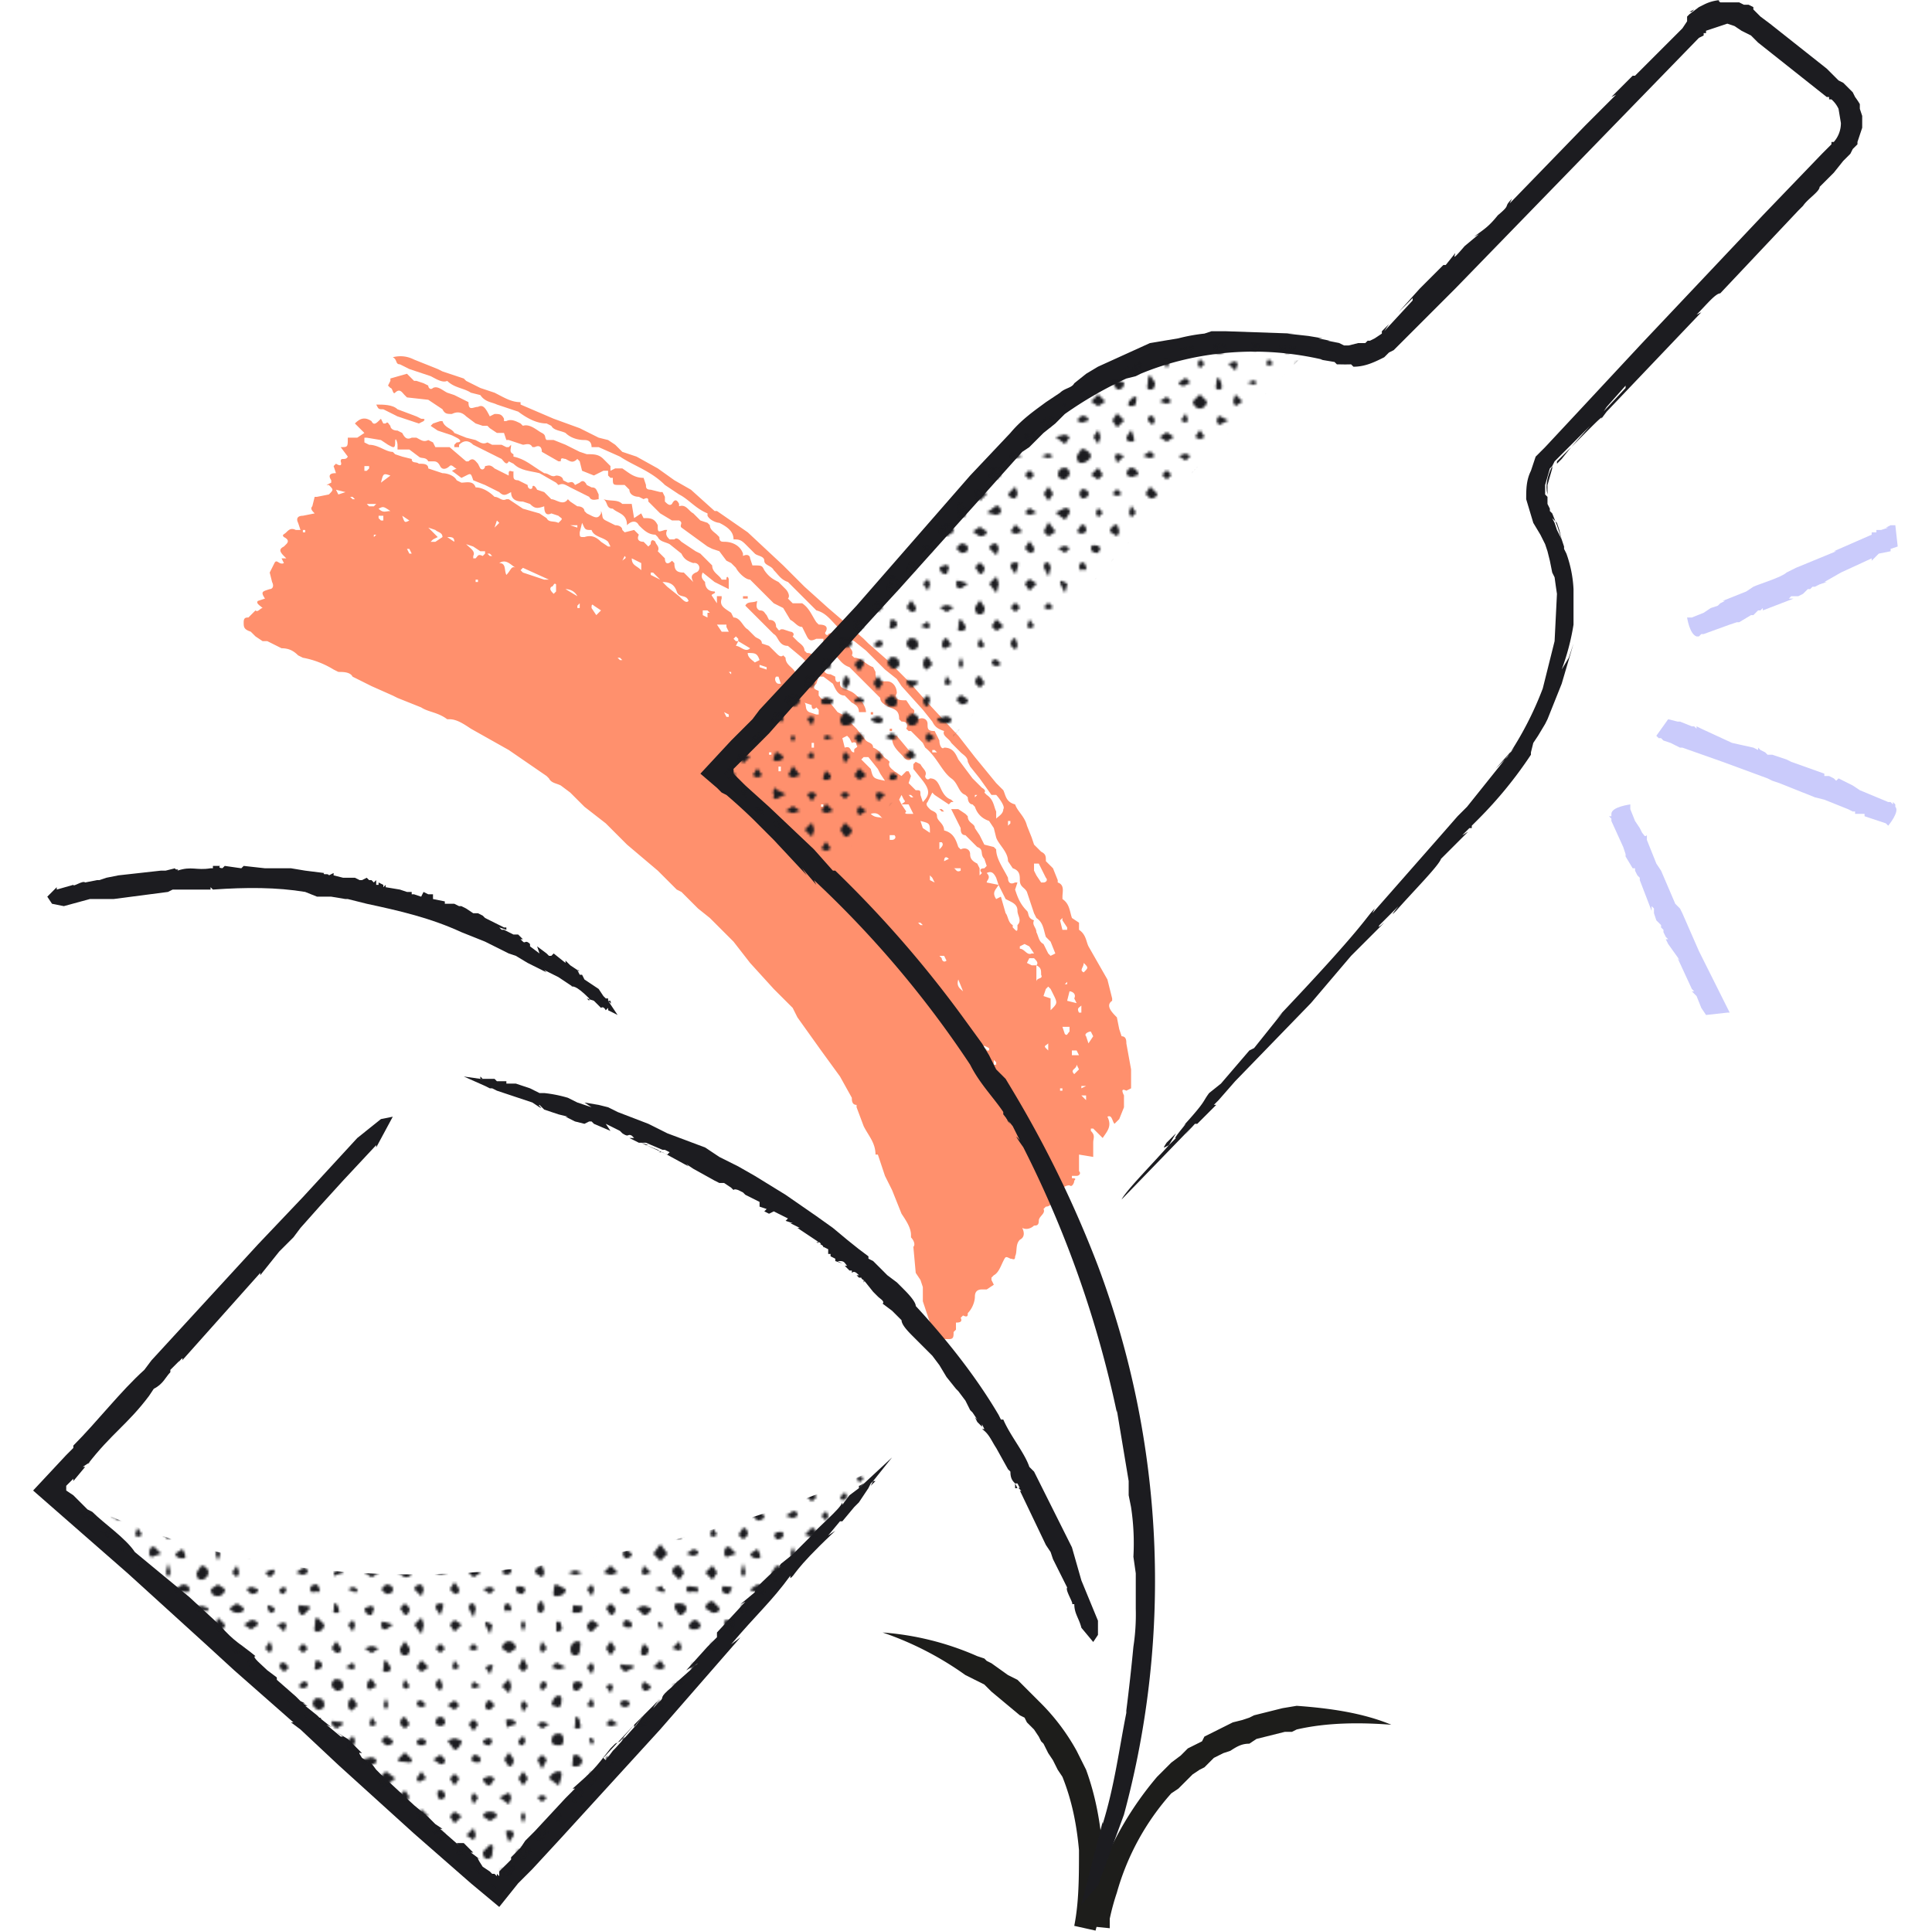 <svg version="1.1" id="Layer_1" xmlns="http://www.w3.org/2000/svg" xmlns:xlink="http://www.w3.org/1999/xlink" x="0" y="0" viewBox="0 0 816.5 816.3" xml:space="preserve">
  <style>
    .st0{fill:none}.st1{fill-rule:evenodd;clip-rule:evenodd;fill:#1c1c20}.st2{fill:#ff906d}.st3{fill:#1d1d1b}.st4{fill:#1c1c20}.st5{fill:#cacbfb}
  </style>
  <pattern x="-130.9" y="947.6" width="242.7" height="219.1" patternUnits="userSpaceOnUse" id="SVGID_1_" viewBox="0 -219.1 242.7 219.1" overflow="visible">
    <path class="st0" d="M0-219h243V0H0z"/>
    <path class="st0" d="M0-219h243V0H0z"/>
    <path class="st0" d="M0-219h243V0H0z"/>
    <path class="st1" d="M62-215l-2 2-2-2 2-2 2 2zM76-215c0 1 0 2-2 2l-2-2 2-3 2 3zM92-215l-3 2-3-2 3-1 3 1zM105-215c0 1 0 3-2 3s-2-2-2-3l2-3 2 3zM120-215l-2 2-2-2 2-2 2 2zM134-215l-2 1-2-1 2-2 2 2zM150-215l-3 2-3-2c0-1 1-3 3-3s3 2 3 3zM163-215l-2 2-1-2 1-3 2 3zM177-215c0 1 0 3-2 3s-2-2-2-3 1-3 3-3 1 2 1 3zM192-215l-2 3-2-3 2-3 2 3zM206-215c0 1 0 3-2 3s-1-2-1-3l1-2 2 2zM220-215l-1 1-3-1 3-3 1 3zM235-215l-2 1-1-1 1-3 2 3zM54-207l-2 2-2-2c0-2 1-2 2-2l2 2zM68-207l-2 1c-2 0-1 0-1-1s0-3 1-3c2 1 2 1 2 3zM82-207l-1 1-3-1 3-2 1 2zM97-207c0 1 0 2-2 2s-1-1-1-2 0-3 1-3l2 3zM113-207l-3 2-2-2 2-3 3 3zM126-207l-2 1-1-1 1-3 2 3zM140-207l-1 3-2-3 2-1c2 0 1 0 1 1zM155-207l-2 2-2-2 2-4 2 4zM171-207l-3 1-3-1 2-2 4 2zM183-207l-1 3-2-3 2-2 1 2zM200-207l-4 2-2-2c0-2 1-1 2-1s4 0 4 1zM213-207l-2 1-3-1 3-3 2 3zM228-207l-3 3-1-3 1-2 3 2zM242-207l-2 3-2-3c0-1 0-2 2-2l2 1v1zM62-199l-2 1-2-1 2-2c1 0 2 0 2 2zM77-199c0 1-1 2-3 2l-2-2c0-2 1-3 2-3 2 0 3 1 3 3zM91-199l-2 1c-1 1-2 0-2-1 0-2 1-3 2-3l2 3zM105-199l-1 1h-1l-1-1 1-3 2 3zM119-199l-1 2-2-2c0-2 1-3 2-3l1 3zM135-199l-3 1-1-1 1-2 3 2zM148-199l-1 3-3-3 3-3 1 3zM163-199l-2 2-1-2 1-2c1 0 2 0 2 2zM178-199l-2 2c-2 0-2-1-2-2s0-2 2-2 2 1 2 2zM191-199l-1 3-2-3 2-1 1 1zM207-199c0 1-1 2-3 2l-1-2 1-2 3 2zM222-199l-3 2-3-2 3-2 3 2zM236-199l-3 2c-1 1-2-1-2-2l2-3 3 3zM54-191l-2 3-2-3 2-2c1 0 2 0 2 2zM69-191c0 1-1 2-3 2l-2-2c0-2 1-3 2-3 2 0 3 1 3 3zM83-191l-2 2c-1 1-2-1-2-2 0-2 1-3 2-3l2 3zM96-191l-1 2-1-2 1-3 1 3zM112-191l-2 1-2-1c0-2 1-2 2-2l2 2zM126-191l-2 2-3-2 3-2 2 2zM141-191l-2 2c-2 0-2-1-2-2l1-2h1l2 2zM155-191l-2 3-1-3 1-2 2 2zM169-191l-1 1-3-1c0-1 1-4 3-4s1 3 1 4zM183-191l-1 1-2-1 2-3 1 3zM198-191l-2 1-2-1c0-2 1-2 2-2 2 0 2 1 2 2zM212-191l-1 2-2-2 2-2 1 2zM227-191c0 1 0 2-2 2s-2-1-2-2c0-2 1-3 2-3l2 3zM242-191l-2 1-4-1c0-1 2-3 4-3s2 2 2 3zM62-183l-2 3-2-3 2-3 2 3zM77-183l-3 2-2-2c0-2 1-1 2-1s3 0 3 1zM91-183l-2 1-1-1 1-3 2 3zM105-183l-2 2-2-2c0-2 1-3 2-3l2 3zM120-183l-2 1-2-1c0-1 0-3 2-3s2 2 2 3zM134-183l-2 3-2-3 2-2 2 2zM150-183l-3 1c-1 1-1 0-1-1s-1-2 1-2 3 1 3 2zM164-183l-3 2-2-2 2-1 3 1zM177-183c1 1 0 2-1 2-2 0-1-1-1-2v-3c2 0 2 2 2 3zM193-183l-3 1-2-1 2-2 3 2zM206-183l-2 1-2-1 2-3 2 3zM222-183l-3 2-3-2 3-2 3 2zM236-183l-3 1c-1 1-3 0-3-1l3-3 3 3zM54-176c0 2-1 1-2 1s-2 1-2-1l2-1 2 1zM68-176c0 2 0 3-2 3s-3-1-3-3l3-2 2 2zM82-176l-1 3c-1 0-2-1-2-3l2-2 1 2zM98-176c0 2-2 2-3 2l-2-2 2-2 3 2zM112-176c0 2-1 2-2 2s-2 0-2-2l2-1 2 1zM127-176c0 2-2 4-3 4l-3-4 3-1 3 1zM140-176l-1 2c-1 0-3 0-3-2l2-1h1l1 1c1 0 1 0 0 0zM154-176l-1 2c-1 0-2 0-2-2l2-2 1 2zM170-176c0 2-1 2-2 2s-3 0-3-2 1-3 3-3 2 2 2 3zM183-176l-1 2-1-2c0-2 0-1 1-1l1 1zM198-176c0 2-1 3-2 3l-1-3c0-2 0-1 1-1l2 1zM214-176c0 2-2 1-3 1s-3 1-3-1 2-1 3-1 3 0 3 1zM227-176l-2 4-2-4 2-1 2 1zM241-176c0 2 0 1-1 1s-2 1-2-1 1-1 2-1l1 1zM62-168c0 2-1 2-2 2s-3-1-3-2l3-1 2 1zM77-168c0 2-1 3-3 3-1 0-2-1-2-3l2-2c2 0 3 1 3 2zM91-168c0 2-1 2-2 2s-4 0-4-2l4-1 2 1zM106-168c0 2-2 1-3 1s-3 0-3-1l3-3 3 3zM120-168c0 2-1 2-2 2l-3-2 3-2 2 2zM135-168c0 2-2 1-3 1l-1-1 1-2c2 0 3 1 3 2zM149-168c0 2-1 3-2 3l-2-3 2-3 2 3zM163-168l-2 4-2-4 2-2 2 2zM178-168c0 2-1 3-3 3s-1-1-1-3 0-2 2-2l2 2zM191-168l-1 3c-1 0-2-1-2-3s1-1 2-1l1 1zM207-168c0 2-2 4-3 4l-3-4c0-2 2-2 3-2l3 2zM221-168c0 2-1 3-2 3l-2-3c0-2 1-1 2-1 1-1 2 0 2 1zM236-168c0 2-2 2-3 2s-2 0-2-2 1-1 2-1 3 0 3 1zM54-160l-2 3-2-3 2-2 2 2zM68-160l-2 1-3-1 3-2 2 2zM84-160l-3 2-1-2 1-2 3 2zM99-160l-4 3-3-3 3-3 4 3zM112-160l-2 1c-1 1-2 0-2-1l2-3 2 3zM126-160l-2 3-2-3 2-2 2 2zM141-160l-2 3c-2 0-3-2-3-3l3-1 2 1zM155-160l-2 3-2-3 2-3 2 3zM169-160l-1 3-4-3c0-1 2-3 4-3s1 2 1 3zM184-160l-2 3-2-3 2-3 2 3zM199-160c0 1-1 3-3 3s-1-2-1-3l1-2c2 0 3 1 3 2zM213-160l-2 2-1-2 1-2 2 2zM228-160l-3 3-3-3 3-2c2 0 3 1 3 2zM241-160l-1 3-4-3 4-1 1 1zM62-152l-2 2-1-2 1-2 2 2zM76-152l-2 1-3-1 3-3 2 3zM91-152l-2 2-1-2 1-3 2 3zM105-152l-2 2-3-2 3-3 2 3zM120-152l-2 1-1-1c0-1-1-3 1-3s2 2 2 3zM134-152l-2 3-1-3 1-2 2 2zM148-152l-1 3-4-3 4-2 1 2zM163-152l-2 2-2-2 2-1 2 1zM178-152l-2 2c-2 0-2-1-2-2s0-3 2-3 2 2 2 3zM193-152l-3 3-3-3 3-2 3 2zM206-152l-2 3c-1 1-3-2-3-3l3-1 2 1zM220-152l-1 2-1-2 1-2 1 2zM234-152l-1 1-2-1 2-1 1 1zM55-144l-3 2-2-2 2-3 3 3zM68-144c0 1 0 2-2 2s-1-1-1-2l1-1 2 1zM82-144l-1 1-1-1 1-2 1 2zM97-144l-2 3-1-3 1-2 2 2zM113-144l-3 1-2-1 2-3 3 3zM127-144l-3 3-2-3 2-2 3 2zM142-144l-3 2-3-2c0-1 1-2 3-2s3 1 3 2zM154-144l-1 3-1-3 1-2 1 2zM169-144l-1 2-1-2v-1l2 1zM185-144l-3 2-2-2 2-2 3 2zM200-144l-4 1-2-1 2-3c2 0 4 2 4 3zM214-144l-3 2-1-2 1-3 3 3zM227-144l-2 3-1-3 1-1 2 1zM243-144l-3 2c-2 0-3-1-3-2l3-3 3 3zM63-136l-3 3-1-3 1-1 3 1zM75-136c0 1 1 1-1 1s-2 0-2-1l2-1 1 1zM91-136l-2 1-2-1 2-4 2 4zM107-136l-4 2-1-2 1-2 4 2zM120-136l-2 2-4-2 4-2 2 2zM133-136l-1 2-3-2 3-3 1 3zM149-136l-2 3-1-3c0-1-1-2 1-2s2 1 2 2zM164-136l-3 2-3-2 3-2 3 2zM178-136l-2 3c-2 0-2-2-2-3s0-2 2-2 2 1 2 2zM191-136l-1 2-1-2 1-3 1 3zM206-136l-2 3-2-3 2-2 2 2zM222-136l-3 1-3-1 3-2 3 2zM236-136l-3 3-1-3 1-2 3 2zM55-129l-3 2-1-2 1-2 3 2zM69-129l-3 3-1-3 1-3 3 3zM82-129l-1 3-1-3 1-3 1 3zM96-129l-1 2-2-2 2-1 1 1zM111-129l-1 3c-2 0-3-1-3-3l3-2 1 2zM127-129l-3 2-2-2 2-2 3 2zM140-129c0 1 0 3-2 3s-2-2-2-3l3-3c2 0 1 2 1 3zM156-129l-3 3-3-3 3-2 3 2zM170-129l-2 2-3-2 2-2h1l2 2zM185-129l-3 2-2-2 2-3 3 3zM198-129l-2 1-2-1 2-2c2 0 2 1 2 2zM212-129l-1 2-1-2 1-3 1 3zM226-129l-1 3-1-3 1-2 1 2zM242-129l-2 1-3-1 3-2 2 2zM61-121l-1 2-2-2 2-3 1 3zM77-121c0 1-1 2-3 2s-1-1-1-2 0-3 1-3l3 3zM92-121l-3 3-2-3 2-3 3 3zM105-121l-2 1-2-1 2-2 2 2zM120-121l-2 1-2-1 2-3 2 3zM135-121l-3 2-2-2 2-1 3 1zM148-121l-1 2-4-2 4-2c2 0 1 1 1 2zM163-121l-2 1-1-1 1-3 2 3zM177-121l-2 1c-2 0-1 0-1-1s0-2 1-2l2 2zM193-121l-3 3-2-3 2-1 3 1zM206-121l-2 3c-1 0-2-1-2-3l2-2 2 2zM221-121l-2 2-3-2 3-1 2 1zM235-121l-2 1-1-1 1-1 2 1zM55-113l-3 3-3-3 3-1 3 1zM68-113l-2 1c-2 0 0 0 0-1s-1-2 0-2l2 2zM83-113l-2 1-2-1 2-3 2 3zM96-113l-1 3-2-3 2-3 1 3zM111-113l-1 1-3-1 3-2 1 2zM125-113l-1 1-1-1 1-2 1 2zM141-113l-2 2c-2 0-3-1-3-2l3-2 2 2zM154-113l-1 1-3-1 3-1 1 1zM170-113c0 1-1 2-3 2s-1-1-1-2l2-1 2 1zM185-113l-3 1-2-1 2-3c1 0 3 1 3 3zM199-113c0 1-1 3-3 3s-1-2-1-3l1-2 3 2zM214-113l-3 2-3-2 3-2 3 2zM228-113l-3 3-3-3 3-2 3 2zM242-113l-2 2c-2 0-2-1-2-2s0-3 2-3 2 2 2 3zM61-105l-1 3-1-3 1-2 1 2zM76-105l-2 1-2-1 2-2 2 2zM91-105l-2 2-3-2c0-1 1-3 3-3s2 2 2 3zM106-105l-3 1-1-1 1-3 3 3zM120-105l-2 1-2-1 2-1 2 1zM135-105l-3 2-1-2 1-1 3 1zM149-105l-2 2c-2 0-3-1-3-2l3-3 2 3zM162-105l-1 2-2-2 2-3 1 3zM178-105l-2 1-2-1c0-1 0-3 2-3s2 2 2 3zM193-105l-3 1-2-1 2-3 3 3zM207-105c0 1-1 3-3 3s-2-2-2-3l2-1 3 1zM221-105l-2 2-1-2 1-3 2 3zM236-105l-3 3-3-3 3-2 3 2zM54-98l-2 3-3-3 3-1 2 1zM69-98c0 1-1 2-3 2l-2-2 2-1 3 1zM82-98l-1 3-2-3 2-2 1 2zM99-98l-4 3-1-3 1-2 4 2zM111-98l-1 1-2-1c0-1 0-3 2-3s1 2 1 3zM126-98l-2 1-1-1 1-1 2 1zM140-98l-1 3c-2 0-3-1-3-3l2-2c2 0 2 1 2 2 1 0 1 0 0 0zM154-98l-1 3-3-3 3-3 1 3zM171-98c0 1-2 3-4 3s-3-2-3-3l3-1 4 1zM183-98l-1 2-1-2 1-2 1 2zM198-98l-2 2-1-2 1-2 2 2zM212-98l-1 3-3-3 3-1 1 1zM227-98l-2 1-1-1 1-2 2 2zM242-98l-2 3-4-3 4-2 2 2zM62-90l-2 3-1-3 1-2 2 2zM77-90c0 1-1 2-3 2l-3-2 3-2c2 0 3 1 3 2zM90-90l-1 2-3-2 3-3 1 3zM105-90l-2 3-1-3 1-2 2 2zM119-90l-1 2-3-2 3-2 1 2zM135-90l-3 2-2-2 2-1 3 1zM147-90v3c-2-1-2-2-2-3l1-1c2 0 1 0 1 1zM164-90c0 2-1 3-3 3l-2-3 2-1 3 1zM177-90c0 1 0 3-2 3s-1-2-1-3 0-3 1-3l2 3zM192-90l-2 1c-1 1-3 0-3-1l3-2 2 2zM205-90c0 1 1 3-1 3s-1-2-1-3 0-2 1-2l1 2zM220-90l-1 1-3-1 3-1 1 1zM236-90l-3 2-3-2 3-3 3 3zM53-82l-1 2-2-2 2-2 1 2zM68-82c0 1 0 2-2 2l-1-2 1-1 2 1zM82-82l-1 2-2-2 2-1 1 1zM96-82l-1 2-3-2 3-3 1 3zM112-82l-2 1-1-1 1-2 2 2zM126-82l-2 3-3-3 3-1 2 1zM139-82v2l-1-2c0-1-1-2 1-2s0 1 0 2zM156-82l-3 2-3-2 3-3 3 3zM169-82c0 1 0 2-2 2s-1-1-1-2l2-2c2 0 1 1 1 2zM184-82l-2 1-3-1 3-2 2 2zM199-82c0 1-1 3-3 3s-3-2-3-3l3-3 3 3zM214-82l-3 2-1-2 1-3 3 3zM227-82l-2 3-2-3 2-3 2 3zM241-82l-1 3-3-3c0-1 1-3 3-3s1 2 1 3zM61-74l-1 1-1-1 1-2 1 2zM77-74l-3 1-3-1 3-3 3 3zM92-74l-3 3-3-3 3-2 3 2zM106-74l-3 2-2-2 2-2 3 2zM119-74l-1 2c-2 0-3-1-3-2l3-1 1 1zM134-74l-2 3-3-3 3-1 2 1zM149-74l-3 1-2-1 2-2c2 0 3 1 3 2zM164-74l-3 3-2-3 2-3 3 3zM177-74l-1 2-2-2c0-1 0-2 2-2l1 2zM191-74l-1 1-2-1 2-3 1 3zM208-74l-4 2-1-2 1-2 4 2zM220-74l-1 2-3-2 3-2 1 2zM236-74l-3 2-3-2 3-1 3 1zM54-67l-2 2-1-2 1-1 2 1zM70-67l-4 2-2-2 2-2 4 2zM84-67l-3 1-2-1 2-2 3 2zM96-67l-1 3-3-3 3-2 1 2zM111-67l-1 2-2-2 2-3 1 3zM126-67l-2 2-2-2 2-1 2 1zM141-67l-2 3-4-3 4-1 2 1zM154-67l-1 3-2-3 2-3 1 3zM168-67c0 1 1 2-1 2s-2-1-2-2l2-3 1 3zM185-67l-3 2-3-2 3-2 3 2zM198-67l-2 1-2-1 2-3 2 3zM213-67l-2 1-3-1 3-1 2 1zM227-67l-2 3-1-3 1-3 2 3zM242-67l-2 2-4-2c0-1 2-3 4-3s2 2 2 3zM63-59l-3 3-1-3 1-1 3 1zM76-59l-2 1-3-1 3-3 2 3zM91-59l-2 2-1-2 1-3 2 3zM105-59l-2 3-2-3 2-3 2 3zM121-59l-3 1-2-1 2-1 3 1zM134-59l-2 1-3-1 3-1 2 1zM150-59c0 1-2 3-4 3s-2-2-2-3l2-3c2 0 4 2 4 3zM164-59l-3 3-1-3 1-1 3 1zM177-59l-2 1-3-1 3-2 2 2zM192-59l-2 2-3-2 3-1 2 1zM208-59l-4 2-2-2 2-2 4 2zM222-59l-3 2-1-2 1-2 3 2zM235-59l-2 2-3-2 3-1 2 1zM54-51l-2 1-2-1 2-2c1 0 2 0 2 2zM69-51c0 1-1 3-3 3s-3-2-3-3l3-2c1 0 3 0 3 2zM83-51l-2 3-1-3 1-3c1 0 2 1 2 3zM97-51l-2 2-2-2c0-2 1-3 2-3l2 3zM112-51l-2 2-3-2c0-2 1-3 3-3l2 3zM126-51l-2 2-2-2 2-2 2 2zM141-51l-2 2c-2 0-3-1-3-2 0-2 1-3 3-3 1 0 2 1 2 3zM155-51l-2 2-3-2 3-3 2 3zM170-51l-3 1-2-1c0-2 1-3 2-3 2 0 3 2 3 3zM184-51l-2 2-2-2 2-2 2 2zM199-51l-3 2-3-2 3-3 3 3zM213-51l-2 2-2-2 2-1 2 1zM228-51l-3 2-3-2 3-3c2 0 3 1 3 3zM241-51l-1 2-2-2c0-1 0-3 2-3s1 2 1 3zM62-43l-2 2-3-2 3-3c1 0 2 1 2 3zM76-43l-2 1c-2 0-1 0-1-1l1-2c1 0 2 0 2 2zM92-43l-3 3-1-3 1-1c1 0 3-1 3 1zM106-43l-3 3-2-3 2-2 3 2zM119-43l-1 2c-2 0-3-1-3-2l3-3 1 3zM134-43l-2 3-2-3 2-3 2 3zM149-43c0 1-1 2-3 2l-1-2 1-2c2 0 3 1 3 2zM163-43l-2 1-2-1 2-2 2 2zM178-43c0 1-1 2-3 2l-2-2 2-3 3 3zM193-43l-3 1-2-1c0-2 1-2 2-2l3 2zM207-43c0 1-1 3-3 3s-3-2-3-3l3-3 3 3zM221-43l-2 2-3-2 3-1 2 1zM235-43l-2 1-1-1 1-3 2 3zM55-35l-3 1-3-1 3-2c1 0 3 0 3 2zM68-35c0 1 0 3-2 3s-3-2-3-3l3-3c1 0 2 1 2 3zM82-35l-1 2-2-2 2-1c1 0 1-1 1 1zM97-35c0 1 0 2-2 2l-1-2 1-4 2 4zM112-35l-2 1-4-1 4-3c1 0 2 1 2 3zM127-35l-3 1-2-1 2-2 3 2zM141-35l-2 3-4-3 4-2c2 0 2 1 2 2zM155-35l-2 2-1-2 1-2 2 2zM169-35l-2 2-1-2 1-3 2 3zM184-35l-2 1-1-1 1-3c1 0 2 1 2 3zM199-35c0 1-1 2-3 2l-1-2 1-2 3 2zM214-35l-3 3-3-3 3-4 3 4zM227-35l-2 1-3-1 3-2 2 1v1zM243-35l-3 1c-1 1-2 0-2-1s0-3 2-3l3 3zM62-27l-2 1-3-1 3-2c1 0 2 0 2 2zM77-27l-3 1c-1 1-1 0-1-1l1-1c1 0 3-1 3 1zM92-27l-3 2-3-2 3-3c1 0 3 1 3 3zM106-27c0 1-1 2-3 2l-3-2 3-2 3 2zM121-27l-3 1-2-1 2-3 3 3zM135-27l-3 2-2-2 2-4 3 4zM148-27l-2 1-2-1 2-3c2 0 2 2 2 3zM162-27l-1 2-3-2c0-2 2-3 3-3l1 3zM178-27l-3 1-3-1 3-1 3 1zM193-27l-3 1-3-1 3-3 3 3zM207-27l-3 1-1-1 1-3 3 3zM221-27l-2 3-3-3c0-2 1-3 3-3l2 3zM235-27l-2 3-3-3 3-3 2 3zM53-20l-1 2c-1 0-2 0-2-2l2-1 1 1zM67-20c0 2 0 1-1 1s-3 1-3-1 2-2 3-2l1 2zM83-20c0 2-1 1-2 1l-2-1 2-1 2 1zM98-20c0 2-2 2-3 2l-2-2 2-2c2 0 3 1 3 2zM111-20l-1 3-3-3c0-1 1-2 3-2l1 2zM126-20c0 2-1 2-2 2l-2-2 2-3 2 3zM141-20l-2 2-3-2 3-1 2 1zM154-20l-1 2c-1 0-3 0-3-2s2-1 3-1l1 1zM171-20c0 2-2 3-4 3s-1-2-1-3 0-2 1-2l4 2zM183-20l-1 3-2-3 2-2 1 2zM198-20c0 2-1 2-2 2s-2-1-2-2l2-1 2 1zM213-20c0 2-1 1-2 1l-2-1 1-1h1c1-1 1 0 1 1h1zM227-20c0 2-1 1-2 1s-3 1-3-1 2-1 3-1 2 0 2 1zM241-20l-1 2c-1 0-3 0-3-2s1-1 3-1 1 0 1 1zM63-12l-3 3c-1 0-2-1-2-3s1-1 2-1 3 0 3 1zM75-12c0 2 1 2-1 2s-1 0-1-2 0-2 1-2l1 2zM90-12l-1 3c-2 0-3-1-3-3l3-1 1 1zM105-12c0 2-1 3-2 3l-2-3 2-2 2 2zM119-12l-1 3-2-3c0-1 0-2 2-2s1 1 1 2zM133-12l-1 4-2-4c0-2 1-2 2-2l1 2zM148-12c0 2 0 1-1 1s-2 1-2-1c0-1 0-2 2-2l1 2zM162-12l-1 2c-1 0-2 0-2-2s1-3 2-3l1 3zM178-12c0 2-1 2-3 2s-1 0-1-2 0-1 2-1 2 0 2 1zM192-12c0 2-1 3-2 3l-2-3 2-2 2 2zM207-12c0 2-2 3-3 3l-3-3 3-1 3 1zM222-12c0 2-2 3-3 3l-2-3c0-2 0-2 2-2s3 1 3 2zM236-12c0 2-2 2-3 2l-3-2c0-2 2-3 3-3l3 3zM53-5l-1 3-3-3 3-1 1 1zM69-5c0 1-1 3-3 3s-1-2-1-3 0-3 1-3l3 3zM82-5l-1 3-2-3 2-2 1 2zM98-5l-3 2c-1 0-2 0-2-2s1-1 2-1l3 1zM111-5l-1 4-3-4 3-3 1 3zM127-5l-3 3-2-3 2-2 3 2zM140-5l-1 4-2-4c0-2 0-1 1-1l2 1zM154-5l-1 3-1-3 1-2 1 2zM169-5c1 2 0 3-2 3v-3-1c1-1 2 0 2 1zM185-5l-3 3c-1 0-2-1-2-3l2-2 3 2zM199-5c0 2-2 1-3 1l-1-1 1-2c2 0 3 1 3 2zM212-5l-1 2-1-2c0-2 0-1 1-1l1 1zM228-5c0 2-2 2-3 2s-2 0-2-2l2-2c2 0 2 1 3 2zM242-5c0 2-1 2-2 2l-2-2c0-2 0-2 2-2s2 1 2 2zM5-215l-2 3-2-3 2-2 2 2zM20-215c0 1-1 3-3 3s-2-2-2-3l2-3 3 3zM35-215l-3 2-2-2 2-1 3 1zM47-215l-1 2-2-2 2-3 1 3zM11-207l-2 1-2-1c0-1 1-2 3-2s1 0 1 2zM25-207l-1 2-3-2c1-2 2-2 3-2l1 2zM40-207l-2 1-1-1 1-4 2 4zM5-199l-2 3-2-3 2-3c1 0 2 1 2 3zM20-199l-3 2-1-2 1-2c1 0 3 0 3 2zM33-199l-1 2-3-2c1-2 2-1 3-1s1-1 1 1zM49-199l-2 1h-1l-2-1c0-2 1-3 2-3 2 0 3 1 3 3zM12-191c0 1-1 2-3 2s-2-1-2-2c0-2 1-3 3-3s2 1 2 3zM25-191l-1 1-1-1 1-1c1 0 1-1 1 1zM40-191c0 1 0 2-2 2s-1-1-1-2l1-2c1 0 2 0 2 2zM4-183l-1 1-1-1 1-3 1 3zM19-183c0 1 0 2-2 2s-1-1-1-2 0-4 1-4l2 4zM33-183l-1 2-3-2c0-2 2-3 3-3l1 3zM48-183l-2 3-1-3 1-3c1 0 2 1 2 3zM10-176c0 2 1 3-1 3s-1-2-1-3l1-2c2 0 1 1 1 2zM27-176c0 2-2 3-3 3l-3-3 3-2 3 2zM41-176c0 2-1 2-3 2s-2 0-2-2l2-1 3 1zM4-168l-1 2c-1 0-3 0-3-2l3-1 1 1zM20-168c0 2-1 1-3 1s-1 1-1-1l1-2c2 0 3 1 3 2zM33-168l-1 3-2-3 2-1 1 1zM50-168c0 2-2 3-4 3s-2-2-2-3l2-3 4 3zM11-160l-2 1c-2 0-1 0-1-1l1-2 2 2zM25-160l-1 2-1-2 1-1 1 1zM41-160l-3 1-1-1 1-1 3 1zM6-152l-3 3-2-3 2-1 3 1zM20-152c0 1-1 2-3 2s-1-1-1-2l1-2 3 2zM33-152l-1 1-2-1 2-2 1 2zM48-152l-2 3-1-3 1-2 2 2zM11-144l-2 1-2-1 2-3 2 3zM27-144l-3 1-2-1 2-4 3 4zM40-144c0 1 0 2-2 2s-1-1-1-2l1-2 2 2zM4-136l-1 2-1-2 1-4 1 4zM21-136l-4 2c-2 0-1-1-1-2-1-1 0-2 1-3v1l4 2zM34-136l-2 3-2-3 2-1 2 1zM48-136l-2 2-2-2 2-1 2 1zM11-129c0 1 0 3-2 3s-1-2-1-3l1-1 2 1zM27-129l-3 1-3-1 3-2 3 2zM41-129l-3 1-2-1 2-3 3 3zM4-121l-1 1c-1 1-3 0-3-1l3-3 1 3zM19-121l-2 2-2-2 2-3 2 3zM33-121l-1 3-3-3 3-3 1 3zM49-121c0 1-1 3-3 3l-2-3 2-3 3 3zM12-113c0 1-1 3-3 3s-3-2-3-3l3-2 3 2zM26-113l-2 3-3-3 3-3 2 3zM40-113l-2 1-2-1 2-3 2 3zM6-105l-3 1-3-1 3-4 3 4zM20-105l-3 3-1-3 1-4 3 4zM34-105l-2 2c-1 1-2-1-2-2l2-2 2 2zM49-105l-3 3-2-3 2-3 3 3zM11-98c0 1 0 2-2 2l-2-2 2-1 2 1zM26-98l-2 3c-2 0-3-2-3-3l3-3 2 3zM41-98l-3 2-3-2 3-1 3 1zM4-90l-1 3-3-3 3-3 1 3zM20-90c0 1-1 2-3 2l-2-2 2-3 3 3zM33-90l-1 3-3-3 3-1 1 1zM49-90l-3 2-2-2 2-1 3 1zM10-82l-1 3-2-3 2-2 1 2zM25-82l-1 1-2-1 2-2 1 2zM40-82l-2 1-2-1 2-2 2 2zM4-74l-1 1-2-1 2-2 1 2zM21-74l-4 1c-2 0-1 0-1-1l1-1 4 1zM34-74l-2 3-1-3 1-3 2 3zM49-74l-3 1-3-1 3-2 3 2zM12-67c0 1-1 2-3 2l-2-2 2-1 3 1zM26-67l-2 1-3-1 3-2 2 2zM40-67l-2 3-2-3 2-2 2 2zM5-59l-2 2-2-2 2-1 2 1zM20-59l-3 1c-2 1-1 0-1-1s0-3 1-3c2 0 3 2 3 3zM34-59l-2 2-2-2 2-3 2 3zM47-59l-1 1c-1 1-2 0-2-1l2-2 1 2zM12-51c0 1-1 2-3 2l-2-2c0-2 1-3 2-3l3 3zM26-51l-2 1-3-1 3-2c1 0 2 0 2 2zM39-51l-1 2-2-2 2-2 1 2zM5-43l-2 2-2-2 2-3c1 0 2 1 2 3zM20-43c0 1-1 2-3 2l-1-2 1-1c1 0 3-1 3 1zM34-43l-2 1-3-1 3-3c1 0 2 1 2 3zM48-43l-2 2-3-2 3-3c2 0 2 1 2 3zM10-35c0 1 1 2-1 2s-3-1-3-2l3-2 1 2zM25-35l-1 3-1-3 1-3 1 3zM40-35l-2 2-2-2c0-2 1-3 2-3s2 1 2 3zM4-27l-1 2-1-2 1-4 1 4zM20-27c0 1-1 3-3 3s-2-2-2-3l2-3c1 0 3 1 3 3zM33-27l-1 2-2-2 2-3 1 3zM48-27l-2 2-2-2 2-1c1 0 2-1 2 1zM12-20c0 2-2 1-3 1s-3 0-3-1l3-2c2 0 3 1 3 2zM27-20c0 2-2 3-3 3-2 0-3-1-3-3l3-2 3 2zM41-20c0 2-2 2-3 2l-2-2 2-1 3 1zM5-12l-2 2-1-2 1-2 2 2zM20-12c0 2-1 1-3 1s-3 0-3-1l3-1 3 1zM35-12c0 2-2 2-3 2s-3-1-3-2l3-2 3 2zM48-12c0 2-1 2-2 2l-1-2c0-2 0-1 1-1l2 1zM12-5c0 1-1 4-3 4S8-3 8-5l1-3 3 3zM27-5c0 2-2 2-3 2l-1-2 1-3 3 3zM41-5l-3 2-3-2 3-2c2 0 3 1 3 2z"/>
  </pattern>
  <pattern x="-130.9" y="947.6" width="242.7" height="219.1" patternUnits="userSpaceOnUse" id="SVGID_2_" viewBox="0 -219.1 242.7 219.1" overflow="visible">
    <path class="st0" d="M0-219h243V0H0z"/>
    <path class="st0" d="M0-219h243V0H0z"/>
    <path class="st0" d="M0-219h243V0H0z"/>
    <path class="st1" d="M62-215l-2 2-2-2 2-2 2 2zM76-215c0 1 0 2-2 2l-2-2 2-3 2 3zM92-215l-3 2-3-2 3-1 3 1zM105-215c0 1 0 3-2 3s-2-2-2-3l2-3 2 3zM120-215l-2 2-2-2 2-2 2 2zM134-215l-2 1-2-1 2-2 2 2zM150-215l-3 2-3-2c0-1 1-3 3-3s3 2 3 3zM163-215l-2 2-1-2 1-3 2 3zM177-215c0 1 0 3-2 3s-2-2-2-3 1-3 3-3 1 2 1 3zM192-215l-2 3-2-3 2-3 2 3zM206-215c0 1 0 3-2 3s-1-2-1-3l1-2 2 2zM220-215l-1 1-3-1 3-3 1 3zM235-215l-2 1-1-1 1-3 2 3zM54-207l-2 2-2-2c0-2 1-2 2-2l2 2zM68-207l-2 1c-2 0-1 0-1-1s0-3 1-3c2 1 2 1 2 3zM82-207l-1 1-3-1 3-2 1 2zM97-207c0 1 0 2-2 2s-1-1-1-2 0-3 1-3l2 3zM113-207l-3 2-2-2 2-3 3 3zM126-207l-2 1-1-1 1-3 2 3zM140-207l-1 3-2-3 2-1c2 0 1 0 1 1zM155-207l-2 2-2-2 2-4 2 4zM171-207l-3 1-3-1 2-2 4 2zM183-207l-1 3-2-3 2-2 1 2zM200-207l-4 2-2-2c0-2 1-1 2-1s4 0 4 1zM213-207l-2 1-3-1 3-3 2 3zM228-207l-3 3-1-3 1-2 3 2zM242-207l-2 3-2-3c0-1 0-2 2-2l2 1v1zM62-199l-2 1-2-1 2-2c1 0 2 0 2 2zM77-199c0 1-1 2-3 2l-2-2c0-2 1-3 2-3 2 0 3 1 3 3zM91-199l-2 1c-1 1-2 0-2-1 0-2 1-3 2-3l2 3zM105-199l-1 1h-1l-1-1 1-3 2 3zM119-199l-1 2-2-2c0-2 1-3 2-3l1 3zM135-199l-3 1-1-1 1-2 3 2zM148-199l-1 3-3-3 3-3 1 3zM163-199l-2 2-1-2 1-2c1 0 2 0 2 2zM178-199l-2 2c-2 0-2-1-2-2s0-2 2-2 2 1 2 2zM191-199l-1 3-2-3 2-1 1 1zM207-199c0 1-1 2-3 2l-1-2 1-2 3 2zM222-199l-3 2-3-2 3-2 3 2zM236-199l-3 2c-1 1-2-1-2-2l2-3 3 3zM54-191l-2 3-2-3 2-2c1 0 2 0 2 2zM69-191c0 1-1 2-3 2l-2-2c0-2 1-3 2-3 2 0 3 1 3 3zM83-191l-2 2c-1 1-2-1-2-2 0-2 1-3 2-3l2 3zM96-191l-1 2-1-2 1-3 1 3zM112-191l-2 1-2-1c0-2 1-2 2-2l2 2zM126-191l-2 2-3-2 3-2 2 2zM141-191l-2 2c-2 0-2-1-2-2l1-2h1l2 2zM155-191l-2 3-1-3 1-2 2 2zM169-191l-1 1-3-1c0-1 1-4 3-4s1 3 1 4zM183-191l-1 1-2-1 2-3 1 3zM198-191l-2 1-2-1c0-2 1-2 2-2 2 0 2 1 2 2zM212-191l-1 2-2-2 2-2 1 2zM227-191c0 1 0 2-2 2s-2-1-2-2c0-2 1-3 2-3l2 3zM242-191l-2 1-4-1c0-1 2-3 4-3s2 2 2 3zM62-183l-2 3-2-3 2-3 2 3zM77-183l-3 2-2-2c0-2 1-1 2-1s3 0 3 1zM91-183l-2 1-1-1 1-3 2 3zM105-183l-2 2-2-2c0-2 1-3 2-3l2 3zM120-183l-2 1-2-1c0-1 0-3 2-3s2 2 2 3zM134-183l-2 3-2-3 2-2 2 2zM150-183l-3 1c-1 1-1 0-1-1s-1-2 1-2 3 1 3 2zM164-183l-3 2-2-2 2-1 3 1zM177-183c1 1 0 2-1 2-2 0-1-1-1-2v-3c2 0 2 2 2 3zM193-183l-3 1-2-1 2-2 3 2zM206-183l-2 1-2-1 2-3 2 3zM222-183l-3 2-3-2 3-2 3 2zM236-183l-3 1c-1 1-3 0-3-1l3-3 3 3zM54-176c0 2-1 1-2 1s-2 1-2-1l2-1 2 1zM68-176c0 2 0 3-2 3s-3-1-3-3l3-2 2 2zM82-176l-1 3c-1 0-2-1-2-3l2-2 1 2zM98-176c0 2-2 2-3 2l-2-2 2-2 3 2zM112-176c0 2-1 2-2 2s-2 0-2-2l2-1 2 1zM127-176c0 2-2 4-3 4l-3-4 3-1 3 1zM140-176l-1 2c-1 0-3 0-3-2l2-1h1l1 1c1 0 1 0 0 0zM154-176l-1 2c-1 0-2 0-2-2l2-2 1 2zM170-176c0 2-1 2-2 2s-3 0-3-2 1-3 3-3 2 2 2 3zM183-176l-1 2-1-2c0-2 0-1 1-1l1 1zM198-176c0 2-1 3-2 3l-1-3c0-2 0-1 1-1l2 1zM214-176c0 2-2 1-3 1s-3 1-3-1 2-1 3-1 3 0 3 1zM227-176l-2 4-2-4 2-1 2 1zM241-176c0 2 0 1-1 1s-2 1-2-1 1-1 2-1l1 1zM62-168c0 2-1 2-2 2s-3-1-3-2l3-1 2 1zM77-168c0 2-1 3-3 3-1 0-2-1-2-3l2-2c2 0 3 1 3 2zM91-168c0 2-1 2-2 2s-4 0-4-2l4-1 2 1zM106-168c0 2-2 1-3 1s-3 0-3-1l3-3 3 3zM120-168c0 2-1 2-2 2l-3-2 3-2 2 2zM135-168c0 2-2 1-3 1l-1-1 1-2c2 0 3 1 3 2zM149-168c0 2-1 3-2 3l-2-3 2-3 2 3zM163-168l-2 4-2-4 2-2 2 2zM178-168c0 2-1 3-3 3s-1-1-1-3 0-2 2-2l2 2zM191-168l-1 3c-1 0-2-1-2-3s1-1 2-1l1 1zM207-168c0 2-2 4-3 4l-3-4c0-2 2-2 3-2l3 2zM221-168c0 2-1 3-2 3l-2-3c0-2 1-1 2-1 1-1 2 0 2 1zM236-168c0 2-2 2-3 2s-2 0-2-2 1-1 2-1 3 0 3 1zM54-160l-2 3-2-3 2-2 2 2zM68-160l-2 1-3-1 3-2 2 2zM84-160l-3 2-1-2 1-2 3 2zM99-160l-4 3-3-3 3-3 4 3zM112-160l-2 1c-1 1-2 0-2-1l2-3 2 3zM126-160l-2 3-2-3 2-2 2 2zM141-160l-2 3c-2 0-3-2-3-3l3-1 2 1zM155-160l-2 3-2-3 2-3 2 3zM169-160l-1 3-4-3c0-1 2-3 4-3s1 2 1 3zM184-160l-2 3-2-3 2-3 2 3zM199-160c0 1-1 3-3 3s-1-2-1-3l1-2c2 0 3 1 3 2zM213-160l-2 2-1-2 1-2 2 2zM228-160l-3 3-3-3 3-2c2 0 3 1 3 2zM241-160l-1 3-4-3 4-1 1 1zM62-152l-2 2-1-2 1-2 2 2zM76-152l-2 1-3-1 3-3 2 3zM91-152l-2 2-1-2 1-3 2 3zM105-152l-2 2-3-2 3-3 2 3zM120-152l-2 1-1-1c0-1-1-3 1-3s2 2 2 3zM134-152l-2 3-1-3 1-2 2 2zM148-152l-1 3-4-3 4-2 1 2zM163-152l-2 2-2-2 2-1 2 1zM178-152l-2 2c-2 0-2-1-2-2s0-3 2-3 2 2 2 3zM193-152l-3 3-3-3 3-2 3 2zM206-152l-2 3c-1 1-3-2-3-3l3-1 2 1zM220-152l-1 2-1-2 1-2 1 2zM234-152l-1 1-2-1 2-1 1 1zM55-144l-3 2-2-2 2-3 3 3zM68-144c0 1 0 2-2 2s-1-1-1-2l1-1 2 1zM82-144l-1 1-1-1 1-2 1 2zM97-144l-2 3-1-3 1-2 2 2zM113-144l-3 1-2-1 2-3 3 3zM127-144l-3 3-2-3 2-2 3 2zM142-144l-3 2-3-2c0-1 1-2 3-2s3 1 3 2zM154-144l-1 3-1-3 1-2 1 2zM169-144l-1 2-1-2v-1l2 1zM185-144l-3 2-2-2 2-2 3 2zM200-144l-4 1-2-1 2-3c2 0 4 2 4 3zM214-144l-3 2-1-2 1-3 3 3zM227-144l-2 3-1-3 1-1 2 1zM243-144l-3 2c-2 0-3-1-3-2l3-3 3 3zM63-136l-3 3-1-3 1-1 3 1zM75-136c0 1 1 1-1 1s-2 0-2-1l2-1 1 1zM91-136l-2 1-2-1 2-4 2 4zM107-136l-4 2-1-2 1-2 4 2zM120-136l-2 2-4-2 4-2 2 2zM133-136l-1 2-3-2 3-3 1 3zM149-136l-2 3-1-3c0-1-1-2 1-2s2 1 2 2zM164-136l-3 2-3-2 3-2 3 2zM178-136l-2 3c-2 0-2-2-2-3s0-2 2-2 2 1 2 2zM191-136l-1 2-1-2 1-3 1 3zM206-136l-2 3-2-3 2-2 2 2zM222-136l-3 1-3-1 3-2 3 2zM236-136l-3 3-1-3 1-2 3 2zM55-129l-3 2-1-2 1-2 3 2zM69-129l-3 3-1-3 1-3 3 3zM82-129l-1 3-1-3 1-3 1 3zM96-129l-1 2-2-2 2-1 1 1zM111-129l-1 3c-2 0-3-1-3-3l3-2 1 2zM127-129l-3 2-2-2 2-2 3 2zM140-129c0 1 0 3-2 3s-2-2-2-3l3-3c2 0 1 2 1 3zM156-129l-3 3-3-3 3-2 3 2zM170-129l-2 2-3-2 2-2h1l2 2zM185-129l-3 2-2-2 2-3 3 3zM198-129l-2 1-2-1 2-2c2 0 2 1 2 2zM212-129l-1 2-1-2 1-3 1 3zM226-129l-1 3-1-3 1-2 1 2zM242-129l-2 1-3-1 3-2 2 2zM61-121l-1 2-2-2 2-3 1 3zM77-121c0 1-1 2-3 2s-1-1-1-2 0-3 1-3l3 3zM92-121l-3 3-2-3 2-3 3 3zM105-121l-2 1-2-1 2-2 2 2zM120-121l-2 1-2-1 2-3 2 3zM135-121l-3 2-2-2 2-1 3 1zM148-121l-1 2-4-2 4-2c2 0 1 1 1 2zM163-121l-2 1-1-1 1-3 2 3zM177-121l-2 1c-2 0-1 0-1-1s0-2 1-2l2 2zM193-121l-3 3-2-3 2-1 3 1zM206-121l-2 3c-1 0-2-1-2-3l2-2 2 2zM221-121l-2 2-3-2 3-1 2 1zM235-121l-2 1-1-1 1-1 2 1zM55-113l-3 3-3-3 3-1 3 1zM68-113l-2 1c-2 0 0 0 0-1s-1-2 0-2l2 2zM83-113l-2 1-2-1 2-3 2 3zM96-113l-1 3-2-3 2-3 1 3zM111-113l-1 1-3-1 3-2 1 2zM125-113l-1 1-1-1 1-2 1 2zM141-113l-2 2c-2 0-3-1-3-2l3-2 2 2zM154-113l-1 1-3-1 3-1 1 1zM170-113c0 1-1 2-3 2s-1-1-1-2l2-1 2 1zM185-113l-3 1-2-1 2-3c1 0 3 1 3 3zM199-113c0 1-1 3-3 3s-1-2-1-3l1-2 3 2zM214-113l-3 2-3-2 3-2 3 2zM228-113l-3 3-3-3 3-2 3 2zM242-113l-2 2c-2 0-2-1-2-2s0-3 2-3 2 2 2 3zM61-105l-1 3-1-3 1-2 1 2zM76-105l-2 1-2-1 2-2 2 2zM91-105l-2 2-3-2c0-1 1-3 3-3s2 2 2 3zM106-105l-3 1-1-1 1-3 3 3zM120-105l-2 1-2-1 2-1 2 1zM135-105l-3 2-1-2 1-1 3 1zM149-105l-2 2c-2 0-3-1-3-2l3-3 2 3zM162-105l-1 2-2-2 2-3 1 3zM178-105l-2 1-2-1c0-1 0-3 2-3s2 2 2 3zM193-105l-3 1-2-1 2-3 3 3zM207-105c0 1-1 3-3 3s-2-2-2-3l2-1 3 1zM221-105l-2 2-1-2 1-3 2 3zM236-105l-3 3-3-3 3-2 3 2zM54-98l-2 3-3-3 3-1 2 1zM69-98c0 1-1 2-3 2l-2-2 2-1 3 1zM82-98l-1 3-2-3 2-2 1 2zM99-98l-4 3-1-3 1-2 4 2zM111-98l-1 1-2-1c0-1 0-3 2-3s1 2 1 3zM126-98l-2 1-1-1 1-1 2 1zM140-98l-1 3c-2 0-3-1-3-3l2-2c2 0 2 1 2 2 1 0 1 0 0 0zM154-98l-1 3-3-3 3-3 1 3zM171-98c0 1-2 3-4 3s-3-2-3-3l3-1 4 1zM183-98l-1 2-1-2 1-2 1 2zM198-98l-2 2-1-2 1-2 2 2zM212-98l-1 3-3-3 3-1 1 1zM227-98l-2 1-1-1 1-2 2 2zM242-98l-2 3-4-3 4-2 2 2zM62-90l-2 3-1-3 1-2 2 2zM77-90c0 1-1 2-3 2l-3-2 3-2c2 0 3 1 3 2zM90-90l-1 2-3-2 3-3 1 3zM105-90l-2 3-1-3 1-2 2 2zM119-90l-1 2-3-2 3-2 1 2zM135-90l-3 2-2-2 2-1 3 1zM147-90v3c-2-1-2-2-2-3l1-1c2 0 1 0 1 1zM164-90c0 2-1 3-3 3l-2-3 2-1 3 1zM177-90c0 1 0 3-2 3s-1-2-1-3 0-3 1-3l2 3zM192-90l-2 1c-1 1-3 0-3-1l3-2 2 2zM205-90c0 1 1 3-1 3s-1-2-1-3 0-2 1-2l1 2zM220-90l-1 1-3-1 3-1 1 1zM236-90l-3 2-3-2 3-3 3 3zM53-82l-1 2-2-2 2-2 1 2zM68-82c0 1 0 2-2 2l-1-2 1-1 2 1zM82-82l-1 2-2-2 2-1 1 1zM96-82l-1 2-3-2 3-3 1 3zM112-82l-2 1-1-1 1-2 2 2zM126-82l-2 3-3-3 3-1 2 1zM139-82v2l-1-2c0-1-1-2 1-2s0 1 0 2zM156-82l-3 2-3-2 3-3 3 3zM169-82c0 1 0 2-2 2s-1-1-1-2l2-2c2 0 1 1 1 2zM184-82l-2 1-3-1 3-2 2 2zM199-82c0 1-1 3-3 3s-3-2-3-3l3-3 3 3zM214-82l-3 2-1-2 1-3 3 3zM227-82l-2 3-2-3 2-3 2 3zM241-82l-1 3-3-3c0-1 1-3 3-3s1 2 1 3zM61-74l-1 1-1-1 1-2 1 2zM77-74l-3 1-3-1 3-3 3 3zM92-74l-3 3-3-3 3-2 3 2zM106-74l-3 2-2-2 2-2 3 2zM119-74l-1 2c-2 0-3-1-3-2l3-1 1 1zM134-74l-2 3-3-3 3-1 2 1zM149-74l-3 1-2-1 2-2c2 0 3 1 3 2zM164-74l-3 3-2-3 2-3 3 3zM177-74l-1 2-2-2c0-1 0-2 2-2l1 2zM191-74l-1 1-2-1 2-3 1 3zM208-74l-4 2-1-2 1-2 4 2zM220-74l-1 2-3-2 3-2 1 2zM236-74l-3 2-3-2 3-1 3 1zM54-67l-2 2-1-2 1-1 2 1zM70-67l-4 2-2-2 2-2 4 2zM84-67l-3 1-2-1 2-2 3 2zM96-67l-1 3-3-3 3-2 1 2zM111-67l-1 2-2-2 2-3 1 3zM126-67l-2 2-2-2 2-1 2 1zM141-67l-2 3-4-3 4-1 2 1zM154-67l-1 3-2-3 2-3 1 3zM168-67c0 1 1 2-1 2s-2-1-2-2l2-3 1 3zM185-67l-3 2-3-2 3-2 3 2zM198-67l-2 1-2-1 2-3 2 3zM213-67l-2 1-3-1 3-1 2 1zM227-67l-2 3-1-3 1-3 2 3zM242-67l-2 2-4-2c0-1 2-3 4-3s2 2 2 3zM63-59l-3 3-1-3 1-1 3 1zM76-59l-2 1-3-1 3-3 2 3zM91-59l-2 2-1-2 1-3 2 3zM105-59l-2 3-2-3 2-3 2 3zM121-59l-3 1-2-1 2-1 3 1zM134-59l-2 1-3-1 3-1 2 1zM150-59c0 1-2 3-4 3s-2-2-2-3l2-3c2 0 4 2 4 3zM164-59l-3 3-1-3 1-1 3 1zM177-59l-2 1-3-1 3-2 2 2zM192-59l-2 2-3-2 3-1 2 1zM208-59l-4 2-2-2 2-2 4 2zM222-59l-3 2-1-2 1-2 3 2zM235-59l-2 2-3-2 3-1 2 1zM54-51l-2 1-2-1 2-2c1 0 2 0 2 2zM69-51c0 1-1 3-3 3s-3-2-3-3l3-2c1 0 3 0 3 2zM83-51l-2 3-1-3 1-3c1 0 2 1 2 3zM97-51l-2 2-2-2c0-2 1-3 2-3l2 3zM112-51l-2 2-3-2c0-2 1-3 3-3l2 3zM126-51l-2 2-2-2 2-2 2 2zM141-51l-2 2c-2 0-3-1-3-2 0-2 1-3 3-3 1 0 2 1 2 3zM155-51l-2 2-3-2 3-3 2 3zM170-51l-3 1-2-1c0-2 1-3 2-3 2 0 3 2 3 3zM184-51l-2 2-2-2 2-2 2 2zM199-51l-3 2-3-2 3-3 3 3zM213-51l-2 2-2-2 2-1 2 1zM228-51l-3 2-3-2 3-3c2 0 3 1 3 3zM241-51l-1 2-2-2c0-1 0-3 2-3s1 2 1 3zM62-43l-2 2-3-2 3-3c1 0 2 1 2 3zM76-43l-2 1c-2 0-1 0-1-1l1-2c1 0 2 0 2 2zM92-43l-3 3-1-3 1-1c1 0 3-1 3 1zM106-43l-3 3-2-3 2-2 3 2zM119-43l-1 2c-2 0-3-1-3-2l3-3 1 3zM134-43l-2 3-2-3 2-3 2 3zM149-43c0 1-1 2-3 2l-1-2 1-2c2 0 3 1 3 2zM163-43l-2 1-2-1 2-2 2 2zM178-43c0 1-1 2-3 2l-2-2 2-3 3 3zM193-43l-3 1-2-1c0-2 1-2 2-2l3 2zM207-43c0 1-1 3-3 3s-3-2-3-3l3-3 3 3zM221-43l-2 2-3-2 3-1 2 1zM235-43l-2 1-1-1 1-3 2 3zM55-35l-3 1-3-1 3-2c1 0 3 0 3 2zM68-35c0 1 0 3-2 3s-3-2-3-3l3-3c1 0 2 1 2 3zM82-35l-1 2-2-2 2-1c1 0 1-1 1 1zM97-35c0 1 0 2-2 2l-1-2 1-4 2 4zM112-35l-2 1-4-1 4-3c1 0 2 1 2 3zM127-35l-3 1-2-1 2-2 3 2zM141-35l-2 3-4-3 4-2c2 0 2 1 2 2zM155-35l-2 2-1-2 1-2 2 2zM169-35l-2 2-1-2 1-3 2 3zM184-35l-2 1-1-1 1-3c1 0 2 1 2 3zM199-35c0 1-1 2-3 2l-1-2 1-2 3 2zM214-35l-3 3-3-3 3-4 3 4zM227-35l-2 1-3-1 3-2 2 1v1zM243-35l-3 1c-1 1-2 0-2-1s0-3 2-3l3 3zM62-27l-2 1-3-1 3-2c1 0 2 0 2 2zM77-27l-3 1c-1 1-1 0-1-1l1-1c1 0 3-1 3 1zM92-27l-3 2-3-2 3-3c1 0 3 1 3 3zM106-27c0 1-1 2-3 2l-3-2 3-2 3 2zM121-27l-3 1-2-1 2-3 3 3zM135-27l-3 2-2-2 2-4 3 4zM148-27l-2 1-2-1 2-3c2 0 2 2 2 3zM162-27l-1 2-3-2c0-2 2-3 3-3l1 3zM178-27l-3 1-3-1 3-1 3 1zM193-27l-3 1-3-1 3-3 3 3zM207-27l-3 1-1-1 1-3 3 3zM221-27l-2 3-3-3c0-2 1-3 3-3l2 3zM235-27l-2 3-3-3 3-3 2 3zM53-20l-1 2c-1 0-2 0-2-2l2-1 1 1zM67-20c0 2 0 1-1 1s-3 1-3-1 2-2 3-2l1 2zM83-20c0 2-1 1-2 1l-2-1 2-1 2 1zM98-20c0 2-2 2-3 2l-2-2 2-2c2 0 3 1 3 2zM111-20l-1 3-3-3c0-1 1-2 3-2l1 2zM126-20c0 2-1 2-2 2l-2-2 2-3 2 3zM141-20l-2 2-3-2 3-1 2 1zM154-20l-1 2c-1 0-3 0-3-2s2-1 3-1l1 1zM171-20c0 2-2 3-4 3s-1-2-1-3 0-2 1-2l4 2zM183-20l-1 3-2-3 2-2 1 2zM198-20c0 2-1 2-2 2s-2-1-2-2l2-1 2 1zM213-20c0 2-1 1-2 1l-2-1 1-1h1c1-1 1 0 1 1h1zM227-20c0 2-1 1-2 1s-3 1-3-1 2-1 3-1 2 0 2 1zM241-20l-1 2c-1 0-3 0-3-2s1-1 3-1 1 0 1 1zM63-12l-3 3c-1 0-2-1-2-3s1-1 2-1 3 0 3 1zM75-12c0 2 1 2-1 2s-1 0-1-2 0-2 1-2l1 2zM90-12l-1 3c-2 0-3-1-3-3l3-1 1 1zM105-12c0 2-1 3-2 3l-2-3 2-2 2 2zM119-12l-1 3-2-3c0-1 0-2 2-2s1 1 1 2zM133-12l-1 4-2-4c0-2 1-2 2-2l1 2zM148-12c0 2 0 1-1 1s-2 1-2-1c0-1 0-2 2-2l1 2zM162-12l-1 2c-1 0-2 0-2-2s1-3 2-3l1 3zM178-12c0 2-1 2-3 2s-1 0-1-2 0-1 2-1 2 0 2 1zM192-12c0 2-1 3-2 3l-2-3 2-2 2 2zM207-12c0 2-2 3-3 3l-3-3 3-1 3 1zM222-12c0 2-2 3-3 3l-2-3c0-2 0-2 2-2s3 1 3 2zM236-12c0 2-2 2-3 2l-3-2c0-2 2-3 3-3l3 3zM53-5l-1 3-3-3 3-1 1 1zM69-5c0 1-1 3-3 3s-1-2-1-3 0-3 1-3l3 3zM82-5l-1 3-2-3 2-2 1 2zM98-5l-3 2c-1 0-2 0-2-2s1-1 2-1l3 1zM111-5l-1 4-3-4 3-3 1 3zM127-5l-3 3-2-3 2-2 3 2zM140-5l-1 4-2-4c0-2 0-1 1-1l2 1zM154-5l-1 3-1-3 1-2 1 2zM169-5c1 2 0 3-2 3v-3-1c1-1 2 0 2 1zM185-5l-3 3c-1 0-2-1-2-3l2-2 3 2zM199-5c0 2-2 1-3 1l-1-1 1-2c2 0 3 1 3 2zM212-5l-1 2-1-2c0-2 0-1 1-1l1 1zM228-5c0 2-2 2-3 2s-2 0-2-2l2-2c2 0 2 1 3 2zM242-5c0 2-1 2-2 2l-2-2c0-2 0-2 2-2s2 1 2 2zM5-215l-2 3-2-3 2-2 2 2zM20-215c0 1-1 3-3 3s-2-2-2-3l2-3 3 3zM35-215l-3 2-2-2 2-1 3 1zM47-215l-1 2-2-2 2-3 1 3zM11-207l-2 1-2-1c0-1 1-2 3-2s1 0 1 2zM25-207l-1 2-3-2c1-2 2-2 3-2l1 2zM40-207l-2 1-1-1 1-4 2 4zM5-199l-2 3-2-3 2-3c1 0 2 1 2 3zM20-199l-3 2-1-2 1-2c1 0 3 0 3 2zM33-199l-1 2-3-2c1-2 2-1 3-1s1-1 1 1zM49-199l-2 1h-1l-2-1c0-2 1-3 2-3 2 0 3 1 3 3zM12-191c0 1-1 2-3 2s-2-1-2-2c0-2 1-3 3-3s2 1 2 3zM25-191l-1 1-1-1 1-1c1 0 1-1 1 1zM40-191c0 1 0 2-2 2s-1-1-1-2l1-2c1 0 2 0 2 2zM4-183l-1 1-1-1 1-3 1 3zM19-183c0 1 0 2-2 2s-1-1-1-2 0-4 1-4l2 4zM33-183l-1 2-3-2c0-2 2-3 3-3l1 3zM48-183l-2 3-1-3 1-3c1 0 2 1 2 3zM10-176c0 2 1 3-1 3s-1-2-1-3l1-2c2 0 1 1 1 2zM27-176c0 2-2 3-3 3l-3-3 3-2 3 2zM41-176c0 2-1 2-3 2s-2 0-2-2l2-1 3 1zM4-168l-1 2c-1 0-3 0-3-2l3-1 1 1zM20-168c0 2-1 1-3 1s-1 1-1-1l1-2c2 0 3 1 3 2zM33-168l-1 3-2-3 2-1 1 1zM50-168c0 2-2 3-4 3s-2-2-2-3l2-3 4 3zM11-160l-2 1c-2 0-1 0-1-1l1-2 2 2zM25-160l-1 2-1-2 1-1 1 1zM41-160l-3 1-1-1 1-1 3 1zM6-152l-3 3-2-3 2-1 3 1zM20-152c0 1-1 2-3 2s-1-1-1-2l1-2 3 2zM33-152l-1 1-2-1 2-2 1 2zM48-152l-2 3-1-3 1-2 2 2zM11-144l-2 1-2-1 2-3 2 3zM27-144l-3 1-2-1 2-4 3 4zM40-144c0 1 0 2-2 2s-1-1-1-2l1-2 2 2zM4-136l-1 2-1-2 1-4 1 4zM21-136l-4 2c-2 0-1-1-1-2-1-1 0-2 1-3v1l4 2zM34-136l-2 3-2-3 2-1 2 1zM48-136l-2 2-2-2 2-1 2 1zM11-129c0 1 0 3-2 3s-1-2-1-3l1-1 2 1zM27-129l-3 1-3-1 3-2 3 2zM41-129l-3 1-2-1 2-3 3 3zM4-121l-1 1c-1 1-3 0-3-1l3-3 1 3zM19-121l-2 2-2-2 2-3 2 3zM33-121l-1 3-3-3 3-3 1 3zM49-121c0 1-1 3-3 3l-2-3 2-3 3 3zM12-113c0 1-1 3-3 3s-3-2-3-3l3-2 3 2zM26-113l-2 3-3-3 3-3 2 3zM40-113l-2 1-2-1 2-3 2 3zM6-105l-3 1-3-1 3-4 3 4zM20-105l-3 3-1-3 1-4 3 4zM34-105l-2 2c-1 1-2-1-2-2l2-2 2 2zM49-105l-3 3-2-3 2-3 3 3zM11-98c0 1 0 2-2 2l-2-2 2-1 2 1zM26-98l-2 3c-2 0-3-2-3-3l3-3 2 3zM41-98l-3 2-3-2 3-1 3 1zM4-90l-1 3-3-3 3-3 1 3zM20-90c0 1-1 2-3 2l-2-2 2-3 3 3zM33-90l-1 3-3-3 3-1 1 1zM49-90l-3 2-2-2 2-1 3 1zM10-82l-1 3-2-3 2-2 1 2zM25-82l-1 1-2-1 2-2 1 2zM40-82l-2 1-2-1 2-2 2 2zM4-74l-1 1-2-1 2-2 1 2zM21-74l-4 1c-2 0-1 0-1-1l1-1 4 1zM34-74l-2 3-1-3 1-3 2 3zM49-74l-3 1-3-1 3-2 3 2zM12-67c0 1-1 2-3 2l-2-2 2-1 3 1zM26-67l-2 1-3-1 3-2 2 2zM40-67l-2 3-2-3 2-2 2 2zM5-59l-2 2-2-2 2-1 2 1zM20-59l-3 1c-2 1-1 0-1-1s0-3 1-3c2 0 3 2 3 3zM34-59l-2 2-2-2 2-3 2 3zM47-59l-1 1c-1 1-2 0-2-1l2-2 1 2zM12-51c0 1-1 2-3 2l-2-2c0-2 1-3 2-3l3 3zM26-51l-2 1-3-1 3-2c1 0 2 0 2 2zM39-51l-1 2-2-2 2-2 1 2zM5-43l-2 2-2-2 2-3c1 0 2 1 2 3zM20-43c0 1-1 2-3 2l-1-2 1-1c1 0 3-1 3 1zM34-43l-2 1-3-1 3-3c1 0 2 1 2 3zM48-43l-2 2-3-2 3-3c2 0 2 1 2 3zM10-35c0 1 1 2-1 2s-3-1-3-2l3-2 1 2zM25-35l-1 3-1-3 1-3 1 3zM40-35l-2 2-2-2c0-2 1-3 2-3s2 1 2 3zM4-27l-1 2-1-2 1-4 1 4zM20-27c0 1-1 3-3 3s-2-2-2-3l2-3c1 0 3 1 3 3zM33-27l-1 2-2-2 2-3 1 3zM48-27l-2 2-2-2 2-1c1 0 2-1 2 1zM12-20c0 2-2 1-3 1s-3 0-3-1l3-2c2 0 3 1 3 2zM27-20c0 2-2 3-3 3-2 0-3-1-3-3l3-2 3 2zM41-20c0 2-2 2-3 2l-2-2 2-1 3 1zM5-12l-2 2-1-2 1-2 2 2zM20-12c0 2-1 1-3 1s-3 0-3-1l3-1 3 1zM35-12c0 2-2 2-3 2s-3-1-3-2l3-2 3 2zM48-12c0 2-1 2-2 2l-1-2c0-2 0-1 1-1l2 1zM12-5c0 1-1 4-3 4S8-3 8-5l1-3 3 3zM27-5c0 2-2 2-3 2l-1-2 1-3 3 3zM41-5l-3 2-3-2 3-2c2 0 3 1 3 2z"/>
  </pattern>
  <path class="st2" d="M434 377l3 9 1 2c3 2 3 5 4 8l2 2 2 5-2 1-1-1-2-4c-2-1-2-3-3-5 0-2-2-3-1-5-3-1-2-3-3-4-3-3-4-6-5-9l1-3h-1c-2 1-3 0-3-2-2-4-5-8-5-12l-1-1-4-1-2-4-2-3c0-2-3-2-3-5l-1-1-3-2h-3l1 2 3 6c0 1 0 3 2 3l1 1 4 4c3 1 1 3 3 5l1 3-1 1c-2 0-2 1-1 2l-1 1v-3l-1-2c-2-1-3-2-3-4s-2-3-4-2l-1-1c-1-3-2-6-6-7 0-3-3-4-3-6s-2-2-3-3-2-2-1-3l2-4 1 1 6 4 1-1h1l-1-1c-3-1-4-4-5-6s-2-3-4-3c-1 1-2 0-2-1 1-2-1-3-2-5l-2-1-1 1v2l4 5c3 4 3 6 0 9l-1-3c0-2 0-2-2-2l-3-3 1-3-1-2h-1l-2 2-3-2c-1-1-3-2-2-4l-1-1c-2-1-3-4-6-5 0-2-2-2-3-3l-4-5-4-4-1-2h-1l-2-1-4-5-1-1c-2 1-2 0-3-1v-2c-3-1-2-2-1-3l1-3h2l4 3c1 2 2 5 5 5l1 1 2 2c2 1 3 2 3 4h3c0-3-4-8-7-9-2-1-4-1-4-3v-1c-2 1-2-1-2-2l-2-1c-2 0-3-1-3-3 1-2 0-2-2-1l-2-1c0-2 0-4-3-4l-1-1c0-2-2-3-3-4l-2-2c1-1 0-2-1-2l-3-1h-1c-1 1-1 0-2-1 0-2-1-3-3-3l-1-2c-1-1-1-2-3-2-2-1-1-3-1-4-2 1-4 0-5 2l4 4 1 1 7 7c2 1 2 5 6 5l6 5 2 2 2 2 3 2-2 1v2c0 1-1 2-2 1-1-2-2-2-3-2l-3-2c-1-2-4-3-4-6l-1-1c-1 1-2 0-3-1l-3-3-3-1c0-2-2-2-3-3l-3-3c-2-1-3-5-6-5-1 0-1 0 0 0l-1-2c-3-2-5-3-4-6v-1h-2v3l-2-3c-1-1 2-1 1-2-3 0-4-2-4-4-1-1-2-2-1-4l5 4 6 3v-4c0-1-1-2-1 0h-2c-1-2-4-3-4-6l-1-1-4-4-2-1-6-4c-1-1-2-2-3-1h-2c-1-1-2-2-1-4h-1c-3 1-3 1-3-2-1-2-2-3-5-3h-1l-1-2-3 2-1-6h-4c-2-2-5-1-8-2 2 1 1 4 4 4 2 2 6 2 6 7 2-2 4-2 5 0 2 2 4 4 7 4l1 1c1 2 3 2 5 3l5 4c1 2 2 3 5 4a2 2 0 011 4c-2 1-2 2-1 4l-1-1-1-1-2-2c-3 0-4-1-4-4l-1-1c-2 2-3 1-3-1l-2-2-1-1c1-2-1-3-1-4-1-1-2-1-2 1l-1 1-2-2c-2 0-3-1-2-3l-2-2-4 1-1-1c0-1-1-2-3-2l-4-2c-2-1-1-2-2-4v1c-1 2-2 2-4 1l-2-1-1-1c0-1-1-2-3-2l-3-2-1-1c-2 3-5 0-7 0l-1-1-2-2-3-1c-1-2-2-2-2-1s-2 1-2-1l-4-2c-2 0-2-1-2-2v-2c0 1-2-1-2 1v1l-4-2-2-1c-2-2-3-1-4-1 0 1-1 2-2 1l-1-2c-1-1-2-3-4-1h-1l-7-6h-6l-1-2-2-1c-2 1-3 0-5-1h-2c-2 1-3 0-4-2l-2-1c-2 0-3-1-3-2-1-1-1-2-2-1h-1l-1-2c-2 2-3 3-4 1-3-2-5-1-7 1l1 1 3 3-3 2h-4c0 4 0 4-3 4l3 4c-1 2-3 0-3 2 1 3-2 1-2 1l-1 1 1 3c-1 0-4 0-2 3v1l-2 1h1c2 2 2 2 0 4l-5 1h-1l-1 4c-1 1 0 2 1 3l-5 1c-2 0-3 1-2 3l1 3h-2c-2-1-3 0-4 1s-2 1-1 2c2 1 2 2 1 3l-1 1c-2 1-2 2 0 4l1 1h-2l1 2c-2 1-3-2-4 0l-2 4 1 4c1 2 0 3-1 3-3 1-4 1-2 4l-3 1c-1 1 1 2 2 3-1 0-2 2-3 1l-1 1-2 2c-1 0-2 0-2 2s0 3 3 4l2 2 3 2h2l6 3c3 0 5 1 7 3l2 1a38 38 0 0113 5l2 1c2 0 5 0 6 2l8 4 9 4 2 1 10 4c3 2 7 2 11 5h1c3 0 6 2 9 4l16 9 16 11 1 1c1 2 3 2 5 3l4 3 6 6 9 7 9 9 13 11 1 1 7 7 2 1 7 7 5 4 10 10 7 9 10 11 8 8 1 2 1 2 5 7 5 7 8 11 5 9c0 1 0 3 2 3v1l3 8c2 4 5 7 5 12h1l2 6 1 3 3 6 4 10c2 3 4 6 4 9v1c1 1 2 3 1 4l1 11 2 3 1 3v6l4 12 1 2c1 2 4 2 6 2s2-1 2-3l1-1v-3c1 0 3 0 2-2l1-1c2 1 2 0 2-1 2-2 3-5 3-7s1-3 3-3h2l3-2-1-2v-1l1-1c2-1 3-4 4-6s1-2 3-1c1 0 2 1 2-1 1-2 0-5 2-7 2-1 2-3 1-5 2 1 4 0 5-1 1 0 2 0 2-2s3-3 2-5l1-1c2 0 3-2 3-3l1-2c2-1 3-4 6-4 1 1 2-1 2-2 1-1 0-1-1-1v-1h2c1 0 2-1 1-2v-2-5l6 1v-6c0-2 1-3-1-5v-1h1l4 4c2-3 4-5 2-9 2-1 2 2 3 3l2-2 2-5v-5c-1-2-1-3 1-2l2-1v-3-5l-2-11c0-1 0-3-2-3l-1-3-1-5c-2-2-5-5-2-7v-1l-2-8-4-7-4-7c-1-2-1-5-4-7v-3l-3-2c-1-3-1-6-4-8v-1c0-2 1-5-2-6v-1l-2-5-3-3c0-2 0-3-2-4l-3-3-1-3-2-5c-1-4-4-6-5-9-4-1-4-4-5-6l-3-3-9-11-7-9-13-14-8-9-9-9-8-7-2-2-8-7-7-6-10-9-9-9-15-14-13-9h-1l-10-9-7-4-7-5-9-5-6-2-3-3-3-2-4-1-8-4-11-4-14-6v-1c-4 0-7-2-11-4l-6-2-6-3-1-1-9-3-2-1-10-4c-2-1-5-2-9-1 2 1 1 3 3 3l4 2 9 3c2 1 5 3 7 2 3 3 7 3 10 5l4 1c2 3 5 3 7 4l9 3c4 3 8 5 12 5l2 1c1 2 4 2 6 3 2 2 5 3 8 3 2 0 3 1 3 3h3l9 4c6 4 13 6 19 12l6 4c4 2 7 6 12 8v1c1 2 4 3 5 3 4 2 6 4 6 7 2 0 3 0 5 2l4 4c1 1 4 1 4 3s3 2 4 4c2 2 3 4 6 5l7 7 5 5c4 1 6 4 9 7 2 2 4 5 7 6l5 4 6 6 2 2 5 4 2 3 9 10 4 5c1 2 2 3 5 4-1 2 2 3 3 5l4 4c1 1 3 2 3 4l1 2 4 5 5 7h2c1 1 4 5 3 6 0 2-2 3-3 4v-3c-1-2-1-5-4-7l-1-1c1-1-1-2-1-2l-4-4-3-4-3-4c-1-2-2-5-6-5-1 1-2-1-2-3l-2-4c-3 0-3-1-3-3s-2-3-4-2l-2-2c1-2 0-2-1-3l-2-3h-1c-3 0-4-1-3-3 0-3-2-5-4-5h-1c-3 0-4 0-4-4l-1-2c-3-1-5-4-8-4l-1-1c1-2-1-3-2-5l-2-1-2-2c-1-1-2-2-4-1 0 1-2 0-1-1 1-2 0-3-3-3l-1-1c-2-3-3-6-6-8h-4l-2-2c1-1 0-3-1-4l-3-3c-2-1-4-2-6-5-1-2-1-2-5-2l-1-3c0-1-1-2-3-1v-1c-1-3-4-5-8-5-1 0-2 0-2-2l-1-1c-1-1-3-2-3-4l-1-1-3-1-3-3c-2-1-3-4-6-3v-1c-1-2-2-2-3 0-1 1-2 0-3-1v-2l-1-2h-1l-4-1c-2 0-2-1-2-2l-1-3c-4 0-6-2-9-4h-3l-2 1v-2l-3-3c-2-2-4-2-7-2l-3-1-6-3-5-2h-3c-1-1 0-2-2-3s-5-4-8-3l-1-1c-2-1-4-2-6-1h-1v-1c-1-2-2-2-4-2l-2 1c-2-4-3-5-5-4-2 0-4 2-4-2l-6-3-3-1c-2-1-4-3-6-2-1 1-2 0-2-1l-2-1-3-1h-1l-3-3-7 2v1l-1 2 1 1c1 0 1 3 2 2 2-2 3 0 4 1l1 1 9 1 6 4c1 2 2 2 4 2 2-1 4-1 6 1l4 3 3 1h2l1 1 3 2h3l1 3h1l6 2c1 0 3-1 4 1h1c2-1 3 0 3 2l7 4h1c0-2 1-1 2-1 2 1 3 2 5 0l1 1 1 4 5 2 4-2h2v2l1 1h1c0 3 0 3 3 3h2l2 2c0 2 2 3 4 3l2 1c2-1 2 0 2 1l5 5 5 3h3c2 1 0 2 1 3l11 8 2 1 3 1 3 4 2 1 2 2c1 2 4 5 6 5l3 3 3 3 4 4 4 2 3 5c2 1 3 3 5 3l2 4c1 2 2 2 4 1h3v2l-1 3c2-1 4 0 6 2s3 4 6 5l8 8 5 5c0 2 2 3 4 4 3 1 4 2 4 5l1 1c2 0 3 1 2 3l1 1h1l5 5 1 2c5 4 7 10 11 13 3 2 3 6 6 7l1 1c0 2 1 3 2 3l1 1c1 3 3 5 6 6l2 3 1 4c1 3 5 6 5 10l2 3c3 1 3 3 3 5 0 3 2 3 3 5zM317 274c-2 2-4-1-6-1l1-2h-1l-1-1 1-1 1 1v1l5 3zm67 66l2 4h-2c-1 0-2 0-1-1l-2-3-1-2 1-2 1 2c1 1 0 1-1 2h3zm56 72c1 2-2 1-2 3v-7h-2l-2-1 1-2h2c1 1 2 2 1 3 2 1 2 2 2 4zm-16-34l1 2 2 1c2 1 3 2 3 4s2 4 0 6v1c0 1 0 2-1 1l-1-1v-1c-2-1-2-4-3-5l-2-7-2 1c-2-3 0-4 1-6l-5-1c0-1 2-2 0-4-1 0 0 0 0 0 2-1 3 0 4 2l1 3 2 4zM173 190l4 3c1 1 3 0 4 2h2c1 0 2 0 3 2s3 1 4 0 2 1 3 1l-2 1 4 3 2-1c2-1 2-1 3 2l5 2 6 3c2 2 3 1 5 0 0 3 2 4 5 4l3 1c2 2 3 2 6 1 0 3 1 4 3 3l3 1c1 1 2 1 1 2l-1 1c-2-1-4 0-5-2l-3-2-7-2-6-4h-1c-2 1-3-1-5-1-2-2-5-4-8-4-1-3-4-2-6-2l-2-1c-1-2-4-3-6-3l-6-2c0-2-2-2-4-2-1-1-3 0-3-2l-4-1-3-1-1-1c-3 0-6-3-10-3l-2-1v-2h1l6 1 3 2c2 1 3 2 3-1s1 0 1 1v2h5zm76 34h1c1 3 5 3 7 5l1 2h-1l-3-2c-2-2-4-3-7-2-2 0-2 0-2-2l1-4c1 2 1 3 3 3zm195 199v-1l-3-1 1-3 1-1 1 1 1 2c2 4 2 4-1 7v-4zm-76-98l-3-3-1-1 1-1h2l4 5 1 2 2 3c-5-1-5-1-6-5zm70 45l-1-2v-3h2l3 6c1 1 0 2-1 2h-1l-2-3zM287 252l-5-4-2-2c3 0 5 1 6 4s4 1 5 4c-1 1-2 0-4-2zm70 64l-1-4 2-1 1 1 1 2s2-1 2 1c1 1-1 1-1 2v1c-2 0-1-3-4-2zm-146-78c3-2 5 1 7 2-2-1-2 1-4 3-1-2 0-5-3-5zm96 26v1l1 2h-3l-2-3h4zm-107-33l3 2h2v1l-1 1c-2-1-2 0-3 1h-1v-1c1-2-1-3-3-5l3 1zm30 14l-9-3-1-1 1-1 11 5h-2zm113 53c0 2 1 2 2 1l1 1v2h-1l-3-1c-2-1-1-3-2-4l3 1zm93 105c-2 1-3-2-5-2v-1l2-1 2 1 2 3h-1zM321 279l-2 1c-1-1-3-2-3-4 3 0 4 0 5 3zm72 73l-3-2-1-3c4 1 4 1 4 5zM181 223l3 1c1 1 3 1 3 3l-3 2h-2l1-1 2-1-4-4zm278 215c-1-1 1-2 2-2l1 2-2 3-1-3zm-8-15l1-4c1 0 3 1 2 3l1 2-4-1zm-1 14l-1-3h3v2c-1 1-1 2-2 1zM250 257c0-1 0-2 1-1l3 2-1 1-1 1-2-3zm208 150c2 2 2 2 0 4-2-1 0-2 0-4zM267 236l4 2v3c-2-2-4-2-4-5zm-32 11v3l-1 1c-1-1-2-2-1-3 1 0 1-2 2-1zm214 141v1l2 3v1h-2l-1-4 1-1zM161 204c1-4 1-4 4-3l-4 3zm136 56v-2h2l1 1h-1v2l-2-1zm-22-17v-1h1l3 3-4-2zm-115-28c2-1 2-1 5 1-2 0-3 1-5-1zm170 74h-1c-1 0-2-2-1-3h1l1 3zm-157-69c-2 1-2 1-3-2l3 2zm-30-11l-1-2 4 1-3 1zm13-12v1l-1 1h-1v-2h2zm244 209c-1 1-2 0-2-1l-1-1h2l1 2zm59 57v2l-1-1-1-1h2zm-4-19l1 2h-3v-2h2zM210 220l1 1-2 2 1-3zm245 230l1 2-2 2c-2-2 1-2 1-4zm-82-104c-1-1-3 0-5-2 3-1 4 1 5 2zm34 73c-1-1-3-2-2-5l2 5zm-31-66h2c1 1 0 2-1 2h-1v-2zm-22-45v0zm-110-56l-5-3c2 0 4 1 5 3zm162 115v1c-2 1-2-1-3-1h3zm-13 5v-2l1 1 1 2-2-1zm4-16h1c1 1 0 2-1 3v-3zm21 87v1h-1c0-1-2-1-1-2l2 1zM156 213h3l-1 1h-2l-1-1h1zm88 9v1l-3-1h3zm99 92h1v2h-1v-2zm-181-96v2h-1l-1-1v-1h2zm295 210h-1c-1-2 0-2 1-3v3zm0 32v-1h2l-2 1zM192 229l-3-2c2 0 3 0 3 2zm141 63l-1-2h1l1 1-1 1zm99 188h-1v-1h1v1zM264 235c1 1 0 1-1 2l1-2zm130 82h1l1 1h-2v-1zm-64 7v2h-1v-2h1zm-157-92l1 2h-1l-1-2h1zm216 158l1 1h-1l-1-1h1zm-68-109l3 1v1l-3-1v-1zm128 179v1h-1v-1h1zM308 302v1h-1l-1-2 2 1zm105 34l-1 1v-1h1zm-14 28c0-2 1-2 2-1l-2 1zM282 262l4 2-4-2zm-154-37v-1h1v1h-1zm323 190v1h-1l1-1zM245 255v2h-1v-1l1-1zm-63-47v1c0 1 0 0 0 0v-2 1zm-24 18h1l-1 1v-1zm44 20h-1v-1h1v1zm241 198l-1-1c-1-1 0-1 1-2v3zm-23 4l1 1v1h-1v-2zm-35-112l1 1h-1l-1-1h1zm-76-52v1l-1-1c0-1 0 0 0 0h1zm-102-50l1 1h-1l-1-1h1zm65 42l-3-1 3 1zm155 71v1l-1 1v-2h1zM149 211l-1-1h1l1 1h-1zm256 159h-1c-1 0 0 0 0 0h1zm-142-91h-1l-1-1h1l1 1zm63 39v1h-1v-1h1zm16 18h-1 2-1zm6 4v1h-1v-1h1z"/>
  <path class="st2" d="M216 188c0 2-1 3 1 4v1c5 1 8 4 13 7 2 0 3 2 5 1 2 0 3 1 3 2l2 1c1 0 2-1 3 1l2-1c1-1 2-1 3 1l2 1c2 0 2 1 3 3v2c-1 0-3 1-4-1l-4-2-4-2c-2-1-3-2-5-1l-1-1-7-4c-4-1-8-1-11-4l-2-1c-1 2-2 0-3-1l-4-2-8-4c-2-2-4-2-6 0v1h-2v-1l1-1c2 0 2-1 0-2l-2-1-6-2-3-2 1-1 3-1h1c1 3 4 3 5 5l5 2 4 1c2 1 3 2 5 1l2 1h4l2 1h1l1-1zM159 171c3 0 7 0 9 2l8 3 2 1c1 0 2 0 1 1l-2 1-9-3-6-3c-2 0-2 0-3-2zM385 321c-2 1-3-1-4-2-2-2-4-4-4-7v-1h2l5 6c2 1 1 3 1 4zM314 252h2v1h-2v-1zM376 308h1v1h-1v-1zM397 342h1l1 1h-1l-1-1zM369 301v1h-1v-1h1zM310 251l1-3-1 3z"/>
  <path class="st3" d="M463 816l-9-2c2-10 2-21 2-32-1-11-3-21-7-31l-2-3-1-2-1-2-2-3-2-4-1-1-1-2-2-3-3-3-1-2-2-1-12-10-3-3-4-2-4-2a135 135 0 00-35-18 121 121 0 0140 10l3 1 1 1 2 1 7 5 4 2 3 3 3 3 3 3a90 90 0 0116 21l2 4 2 4c4 11 6 22 7 34s0 23-3 34z"/>
  <path class="st3" d="M469 815l-10-1v-3l1-2 1-4 2-8a140 140 0 0126-46l6-6 4-3 3-3 4-2 2-1 1-2 8-4 4-2 4-1 3-1 2-1 4-1 4-1 4-1 6-1c14 1 28 3 40 8-13-1-27-1-40 2l-2 1h-3l-8 2-4 1-3 2c-3 0-5 1-8 3l-3 1-4 2-3 3-1 1-2 1-3 2-3 3-3 3-3 2a106 106 0 00-23 42 97 97 0 00-3 11v4z"/>
  <path class="st4" d="M28 628zM196 779l1 1-1-1zM216 786zM130 722v-1 1zM74 577zM74 578c-1 1 0 0 0 0l-2 2 2-2zM159 485h-1 1zM127 731zM145 499v0zM197 780zM239 760h1-1zM360 632h-1 1zM272 725l-4 4v1l4-5z"/>
  <path class="st4" d="M313 692l-4 3c11-13 17-18 25-29v1c2-1 1-3 18-19l1-1-3 2 5-6h1l5-6 2-2 4-6 1-2 1-1 8-10-14 13c4-4 1-1 0-1v1l-4 3h1v-1 1h-1l-3 4v-1c-1 3-11 11-13 14l-8 8-5 4c-2 3 1 0 0 1l-3 3c2-2 0-1 0-1-3 3-8 7-8 9l-6 5 2-1c-1 1 0 1 0 0l-12 13v2l-1 1-2 2-1 1-9 10 5-3-9 8-2 2c-6 5-3 4-5 6l-3 3 2-3-6 6-3 4-9 10-1 1-3 4-1-1 13-14-6 7-2 1-2 2c-7 9-7 9-16 17h1l-4 4-13 14-1 1-3 3-2 3-4 4v1l-4 4-1 1v2l-1-1v1l-1-1h-1l-1-1-3-2c-2-3-3-5-1-3l-4-3h1l-4-4h-3l1 1-8-7h1l-3-2-4-4 1 1-6-5-14-13 1 1-3-3-3-4v1l-3-2c-2-3-1-2 0-2l-2-2-4-4-5-3 3 2h-1l-6-5 2 1-5-4c1 0 1 1 0 0l-1-1-5-4h1l-2-1h1l-2-1-3-3 1 1-8-7v-1l-4-3c-2-2-7-6-5-6-6-5-9-6-15-13l-13-12-23-19c-4-6-13-12-18-17l-2-1-6-6-3-2v-1-1l1-1 2-2v1l5-6h-1l3-2-1 1c10-13 17-17 26-29l2-3c4-2 5-5 7-7v-1l4-4c-2 3 2-3 1 0l33-37v1l8-10 6-6 3-4 8-9 10-11 14-15v1l7-13-5 1-10 8-23 25-19 20-45 49-3 4c-10 9-20 22-30 32v1l-3 3-14 15 40 35 33 30 12 11 25 22h-1l4 3 16 15 32 29 16 14 8 7 12 10 8-10 6-6 12-13 42-46 34-39zM356 643zM290 706h-1 1zM329 662l-2 2 2-2z"/>
  <path class="st4" d="M370 626h-1l-1 2 2-2zM363 628c0 1 0 1 0 0zM411 598zM325 513zM309 503zM362 540zM430 629zM429 629h1l-1-2v2zM456 689v-1 1zM366 531l1 1-1-1zM453 679zM325 513zM293 494zM208 460zM271 483l2 1h1l-3-1z"/>
  <path class="st4" d="M247 466l3 2-6-2-4-2a56 56 0 00-10-2h1-3l-4-2-6-2-1-1 1 1h-4v-1h-4l-1-1h-4-2l-7-1 9 4c-2-1 0 0 0 0l2 1h1l2 1 9 3 6 2 3 2c2 1-1-1 0-1l2 2c-1-1 0 0 0 0l6 2 4 1h-2 1l4 2 4 1 2-1h1l1 1 7 3-2-3 6 3 1 1c3 2 2 0 4 1l1 1h-2l4 2h3l7 3h1l2 1-1 1-9-4 5 2s2 1 0 1h2l11 6-1-1 3 2 9 5 2 1h2l3 2c2 2 0 0 3 1l2 1 1 1 6 3v2l3 1-1 1 2 1 2-1 4 2 2 1-1 1 3 1h-1l4 2h-1l9 6h-1c1 1 1-1 2 1h-1c2 0 2 1 2 2v-1l2 1v2h1v1l2 1v1l3 1-2-1h1c2 0 2 1 3 2h-1l2 2h1v1c1-1 2 0 3 1h-1l1 1h1c0 1 2 1 1 2v-1l4 5 2 2c1 1 3 2 2 3l4 3 4 4c0 2 3 5 5 7l6 6 2 2 3 4 3 5 4 5 1 1 3 4 2 4 1 1 2 3-1-1 1 2 2 2v-1l1 2h-1c3 2 4 5 6 8l5 9 1 1c0 3 1 4 2 5h1l1 2c-2-1 2 2 0 1l11 23 2 3 1 3 2 4 1 2 3 6c-1 1 3 7 2 7h1c0 4 2 6 3 10l5 6 2-3v-6l-7-17-4-14-16-32-2-2c-2-6-8-13-11-20h-1l-1-2c-10-17-23-33-35-46 0-2-4-6-5-7l-3-3-4-3-6-6-2-1v-1l-4-3-5-4-6-5-7-5-13-9-13-8-7-4-4-2-4-2-6-4-8-3-8-3-4-2-4-2-13-5-4-2-4-1-6-1zM214 457zM258 478zM229 469h0z"/>
  <path class="st4" d="M203 455v1h1l-1-1zM205 459c0 1 0 0 0 0zM319 347c1 1 1 1 0 0zM714 5h1l1-1-2 1zM786 59h-1 1zM564 144zM427 476h1-1zM426 474l1 1-3-5 2 4zM466 770v-1 1zM572 154h-2 2zM476 723v-1 1zM716 4V3v1zM727 123zM513 467l1-2-1 2zM654 209v-4l2-7v-1c-2 4-3 8-2 12z"/>
  <path class="st4" d="M632 325l8-9-16 20-4 5-2 2-2 2-7 8-29 33 1-2c-4 4-4 7-42 47l-4 4 7-7-12 15-2 1-12 14-5 4c-3 4-1 3-11 14 4-4-5 6-3 5l-3 3c-6 7-18 19-20 23l31-32c-8 9-2 2 0 0h1l8-8h-1l2-2 7-8 32-33 17-20 11-11c7-7-1 1 1-2l8-8c-4 5-2 3-1 2 7-8 18-19 19-22l9-9 2-2 2-2-1 1-1 1-2 2c4-4 2-2 0-1l3-3h1v-1l1-1 2-2a176 176 0 0022-27v-1l1-4 2-3 3-5 1-2 6-15 5-17-2 6-3 5a99 99 0 005-19v-2-3-4-6a52 52 0 00-3-15l-1-2v-1l-1-3-2-4-1-3-1-2 2 2 1 3 1 4-2-6-2-5-1-1v-1l-1-2v-4 1l-1-1v-4l2-7 1-1 1-2 1-1 1-1 5-5 13-13 2-3 8-9v1l-15 16-8 9-5 5-1 1v1l-2 2 2-2 1-1 1-1 4-5 8-8c2-2 7-7 4-3l3-4 40-42-2 1c4-4 8-9 10-9l33-35 2-2c2-3 7-6 7-8l6-6 4-5 1-1 2-2 1-2 1-1 1-1v-1l2-6v-1-2-2l-1-3v-2a33 33 0 00-2-3l-1-2-3-3-1-1-2-1-5-5-24-19-4-3-2-2-1-1V3l1 1 1 1-1-1-1-1-2-1h-2l-2-1h-8l-1-1h3a18 18 0 00-9 2l-2 1-4 3-1 1v2l-2 3 2-2-16 16-6 6h-1l-9 9 2-1-13 13-32 33 1-2c-4 4 0 2-6 7-4 5-6 6-10 9l2-1-6 5c-6 7-4 4-4 3l-4 5h-1l-9 9-1 1-9 10 6-6v1l-12 13 2-3-2 2-1 1v1l-3 2-2 1h-1l-1 1 1-1-1 1h-3l-4 1h-2l-2-1-5-1h1l-5-1h2l-6-1-9-1h3l-29-1h-6l-3 1a75 75 0 00-11 2l-6 1-6 1-22 10-5 3-5 4c-1 2-4 2-6 4l-3 2-3 2c-4 3-10 7-15 13l-17 18-48 55-41 44-3 4-9 9-13 14 7 6 2 2 2 1a240 240 0 0111 10l10 10-1-1 14 15-2-3 6 7-1-2a436 436 0 0166 78c4 8 10 14 14 20v1l4 5 3 6c-5-6 5 8 1 2a457 457 0 0140 113v-1l5 30v6l1 5a102 102 0 011 21l1 7v15a90 90 0 01-1 16 880 880 0 01-3 27v1c-3 15-5 31-10 47v-1l-9 35 7-8 11-30a379 379 0 00-11-232 471 471 0 00-36-74l-3-5-4-4-3-6-3-5-8-11a478 478 0 00-54-62h-1l-8-9-19-18-10-9-5-5v-1h-1 1v-1l5-5 10-10a3710 3710 0 0155-61l35-39 17-19 3-2 2-2 4-4 5-4 4-4a165 165 0 0126-15l4-1 2-1c12-5 25-8 38-9s26 0 39 3h-1l6 1 1 1h1a79 79 0 005 0l1 1c5 0 9-2 13-4l2-2 2-1 1-1 1-1 5-5 20-20-1 1L718 16l2-1v-1h1v-1l3-1 6-2 3 1 3 2 2 1 2 1 3 3 29 23h1v1h1a12 12 0 013 4l1 6a12 12 0 01-3 8h-1v1l-4 4-25 26-51 54-27 29-14 15-2 2-2 2-2 6c-2 4-2 8-2 12l3 10 3 5 2 4 1 3 1 4 1 5 1 2a388 388 0 001 7l-1 20-5 20a142 142 0 01-15 29l-5 5zM528 444zM665 271v-2 2zM586 389l4-4-4 4z"/>
  <path class="st4" d="M493 483c-2 3-1 2 1 1l3-5-4 4zM505 475v0zM94 366zM179 377zM192 382zM148 371h-1 1zM69 368zM69 368c1 0 0 0 0 0h0zM24 375zM147 380zM31 374zM179 377zM204 387zM257 422h-1 1zM219 395l-2-1 2 1zM231 411l-1-1 6 3 6 4h-1c1 0 2-1 8 5v1l-1-1 3 1 2 2 1 1s1-1 2 1l1-1v1l4 2-4-6c2 2 1 1 1 0h-1v-1h-1l-1-1-2-3-3-2-3-2-1-2h-1l-1-2c1 1 1 0 0 0l-3-2-2-2v1c0-1 0 0 0 0l-5-4-1 1h-1l-1-1-4-3 1 3-4-3v-1c-2-2-2 0-3-1l-1-1h1l-2-2h-2l-4-2h-1l-1-1 6 2-3-1v-1h-1l-8-4-1-1-2-1h-2l-3-2-2-1h-1l-2-1h-2-2v-1l-5-1v-2h-3 1l-2-1-1 2-3-1h-1v-1h-2l-3-1-6-1v-1l-1 1v-1l-2-1v1h-1v-2l-1 1-1-1h-1l-1-1-2 1h2-3l-2-1v0h-3 1-2-1l-4-1v-1l-2 1c0-1-3 0-2-1l-8-1-6-1h-11l-9-1-1 1-7-1-1 1h1c-1 0-3 0-2-1h-3v1h-1c-6 1-8-1-14 1 1-1-1 0-1-1l-4 1h-2c1-1-1 1 0 0l-18 2-5 1-3 1h-1l-5 1c-1-1-5 2-5 1l-7 2v-1l-4 4 2 3 5 1 11-3h10l23-3 2-1h16v-1l1 1c14-1 27-1 39 1l5 2h6l6 1h-1 2l8 2c14 3 27 6 40 12l10 4 10 5 3 1 5 3 6 3 2 1zM251 423zM227 400zM245 411v-1 1zM257 427c1 0 0 0 0 0zM258 423z"/>
  <path class="st5" d="M716 269h2-2zM718 269zM801 221zM740 260h1l2-2h1l1-1v1l13-5h-2l1-1h3l2-1 2-2h1l1-1h1l2-1h1-1l3-1h-1l7-4 1-1-1 1 13-6v1l1-1h1-1l1-1 1-1 5-1h-1 1v-1l3-1-1-9v-1 1h-1l1-1-1 1h-1l-2 1h1l-3 1h-2v1h-2v1l-16 7h1l-17 7-2 1-2 1c-2 2-12 5-14 6l-3 2-10 4h1l-2 1-1 1-3 1-3 2-5 2h-2s1 7 4 8h2-1 0l1-1h1l11-4 3-1h1l5-3zM802 341l-1-1 1 1zM801 340zM700 311zM777 329l-1 1-1-1-2-1h-1-1 1-1v-1l-14-5h1-1l-2-1-3-1-3-1h-1-1l-1-1-2-1-1-1v1l-2-1-9-2h1-1s0-1 0 0l-13-6c-1 0 0 0 0 0l-2-1h1-1v1l-1-1h-1l-5-2h1-1-1l-4-1-5 7h-1 1l1 1h1l1 1 3 1 2 1s0-1 0 0l2 1h1l17 6 19 7 2 1c-1 0 0 0 0 0l3 1 15 6 4 1 10 4 2 1h1v1h4v1l3 1 6 2 1 1s5-6 3-8v-1h-1s-1 0 0 0h1l-1-1v1l-1-1h-1l-12-5-3-2-6-3zM681 343v0zM681 344zM731 428zM690 367h1v1l1 2 1 1v1l5 13v-2l1 1v2l1 3 2 2v1l1 1v1l1 2 1 1h-1l1 2 5 7v-1 1l-1-1 6 13c0 1 0 0 0 0l1 1h-1l1 1v-1 1l1 1 2 5v-1 1c0-1 0 0 0 0l2 3 9-1h1l-1-1 1 1-1-2-1-2-1-2-1-2s0 1 0 0l-1-2-8-16-7-16-1-2-2-2-6-14-2-3-4-10v1-3c-1 1-1 0-2-1l-1-2-2-3-2-5v-2s-8 1-8 4v2-1h-1l1 1v-1 2l5 11 1 3v1l3 5z"/>
  <pattern id="SVGID_3_" xlink:href="#SVGID_1_" patternTransform="translate(-44 16465)"/>
  <path d="M200 790L22 629c160 87 350-9 350-9L210 799l-10-9z" fill-rule="evenodd" clip-rule="evenodd" fill="url(#SVGID_3_)"/>
  <pattern id="SVGID_4_" xlink:href="#SVGID_2_" patternTransform="translate(-44 16465)"/>
  <path d="M306 327c144-191 188-187 248-180-43 42-147 162-202 219-13-10-24-12-46-39z" fill-rule="evenodd" clip-rule="evenodd" fill="url(#SVGID_4_)"/>
</svg>
